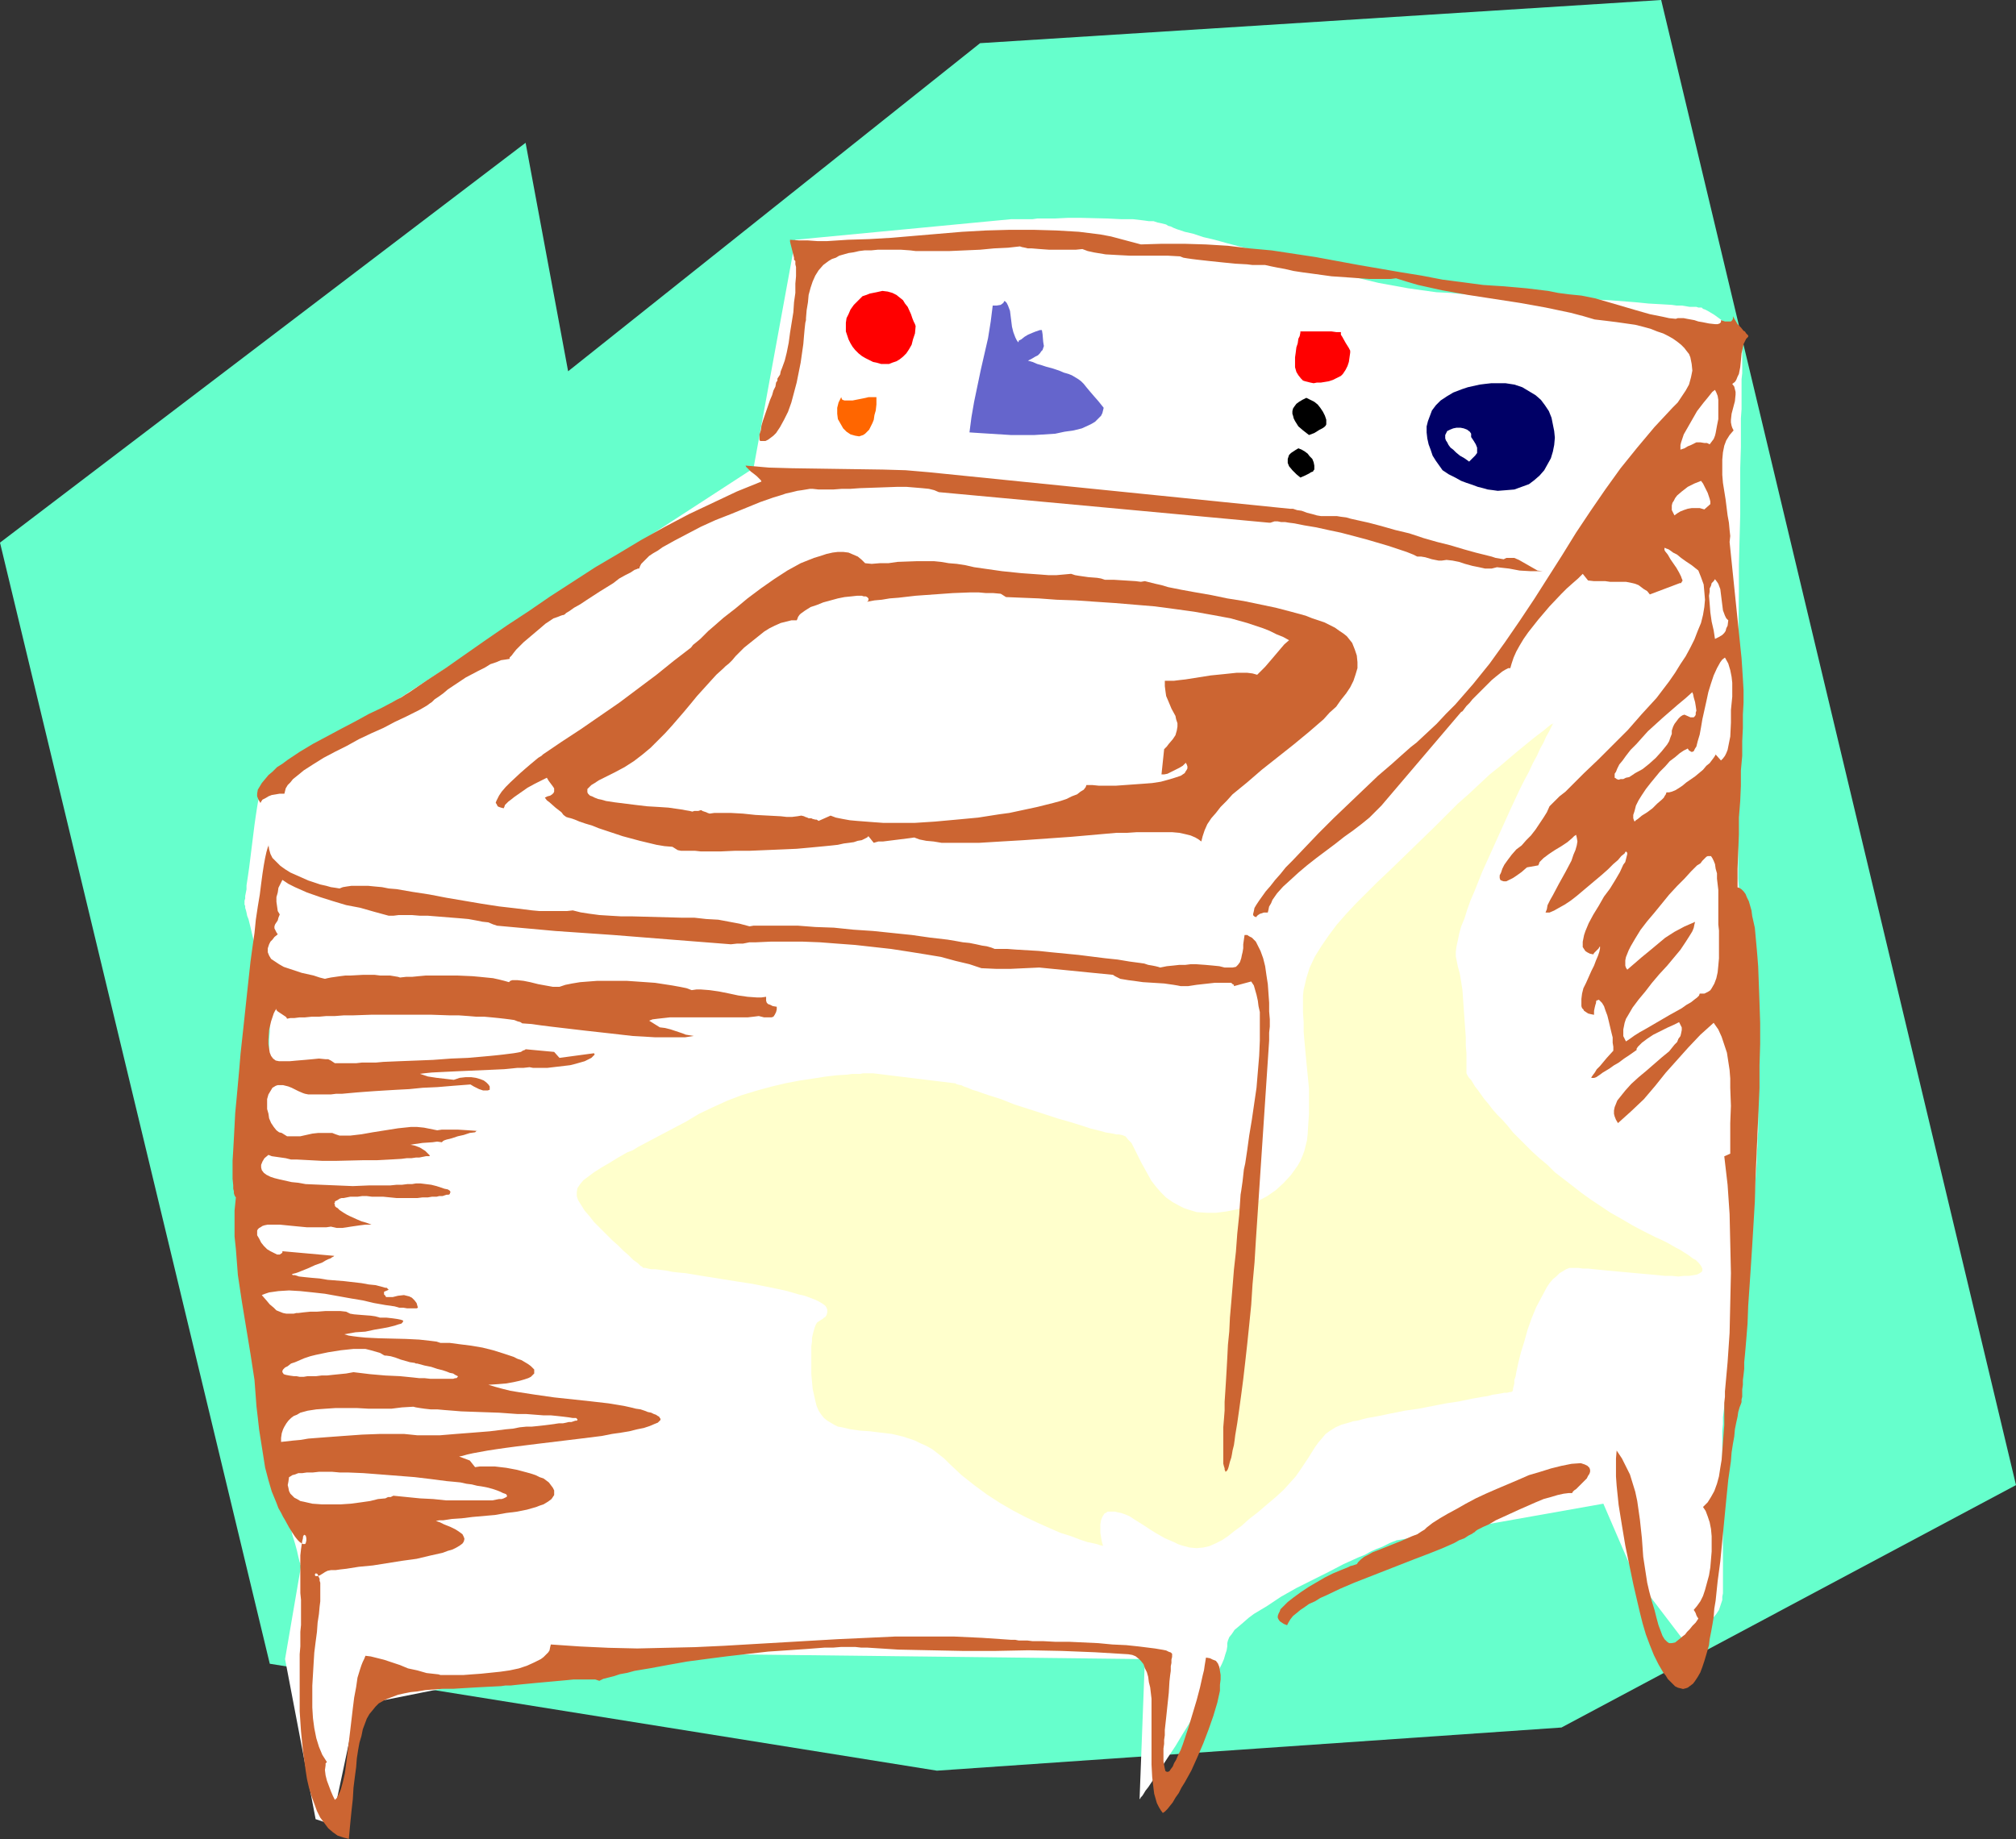 <?xml version="1.0" encoding="UTF-8" standalone="no"?>
<svg
   version="1.0"
   width="129.724mm"
   height="118.366mm"
   id="svg26"
   sodipodi:docname="Washer 06.wmf"
   xmlns:inkscape="http://www.inkscape.org/namespaces/inkscape"
   xmlns:sodipodi="http://sodipodi.sourceforge.net/DTD/sodipodi-0.dtd"
   xmlns="http://www.w3.org/2000/svg"
   xmlns:svg="http://www.w3.org/2000/svg">
  <rect width="100%" height="100%" fill="#333333" stroke="none"/>
  <sodipodi:namedview
     id="namedview26"
     pagecolor="#ffffff"
     bordercolor="#000000"
     borderopacity="0.25"
     inkscape:showpageshadow="2"
     inkscape:pageopacity="0.0"
     inkscape:pagecheckerboard="0"
     inkscape:deskcolor="#d1d1d1"
     inkscape:document-units="mm" />
  <defs
     id="defs1">
    <pattern
       id="WMFhbasepattern"
       patternUnits="userSpaceOnUse"
       width="6"
       height="6"
       x="0"
       y="0" />
  </defs>
  <path
     style="fill:#66ffcc;fill-opacity:1;fill-rule:evenodd;stroke:none"
     d="M 65.61,404.714 0,131.996 127.825,34.736 138.168,90.313 238.36,10.502 404,0 490.294,361.254 379.76,420.224 227.856,430.725 Z"
     id="path1" />
  <path
     style="fill:#ffffff;fill-opacity:1;fill-rule:evenodd;stroke:none"
     d="m 76.76,442.519 -7.434,-38.937 3.878,-22.619 v -0.162 l -0.162,-0.162 v -0.323 l -0.162,-0.323 -0.162,-0.646 -0.162,-0.646 -0.323,-1.454 -0.485,-1.777 -0.646,-2.1 -0.485,-2.1 -0.485,-2.423 -1.293,-4.685 -0.485,-2.262 -0.485,-2.262 -0.323,-2.1 -0.323,-1.616 -0.162,-0.808 v -0.808 -0.646 -0.485 l -0.162,-0.485 v -0.646 l -0.162,-0.808 -0.162,-0.969 -0.162,-1.131 -0.323,-1.131 -0.162,-1.292 -0.323,-1.292 -0.646,-2.747 -0.808,-3.07 -1.454,-6.624 -0.808,-3.231 -0.646,-3.231 -0.646,-3.07 -0.485,-2.908 -0.323,-1.292 -0.162,-1.131 -0.162,-1.292 v -0.969 l -0.162,-0.969 v -1.454 l 0.162,-0.485 0.162,-0.646 v -0.646 l 0.323,-1.454 0.162,-1.777 v -2.1 l 0.323,-2.262 v -2.585 l 0.485,-5.17 0.323,-5.493 0.162,-2.747 0.323,-2.423 0.323,-2.423 0.323,-2.262 0.323,-1.777 0.485,-1.616 0.323,-0.808 0.162,-0.808 0.323,-1.939 0.323,-2.262 0.323,-2.423 0.162,-2.747 0.162,-2.747 0.323,-5.493 0.162,-2.747 v -2.423 l 0.162,-2.262 v -2.1 -2.262 l 0.162,-0.646 v -1.131 0 l -0.162,-0.323 -0.162,-0.162 v -0.485 l -0.162,-0.646 -0.162,-0.646 -0.485,-1.616 -0.485,-1.939 -0.485,-2.1 -2.262,-9.209 -0.485,-2.1 -0.485,-1.939 -0.323,-0.808 -0.162,-0.808 -0.162,-0.646 -0.162,-0.485 v -0.485 l -0.162,-0.323 v -0.323 0 -0.323 -0.323 l 0.162,-0.485 v -0.646 l 0.162,-0.808 0.162,-0.808 v -0.969 l 0.323,-2.1 0.323,-2.262 0.646,-5.17 0.646,-5.17 0.323,-2.262 0.323,-2.1 0.162,-0.969 0.162,-0.808 0.162,-0.808 v -0.646 -0.485 l 0.162,-0.323 v -0.323 0 L 183.254,113.901 193.435,58.324 245.955,53.316 h 0.808 0.646 0.646 0.97 2.101 l 1.131,-0.162 h 1.454 2.747 l 3.232,-0.162 h 3.232 l 6.464,0.162 3.232,0.162 h 2.909 l 2.747,0.323 1.131,0.162 h 1.131 l 0.97,0.323 0.808,0.162 0.646,0.162 0.646,0.162 0.485,0.323 0.646,0.162 0.646,0.323 0.808,0.323 1.939,0.646 2.101,0.485 2.424,0.808 2.747,0.646 2.909,0.808 3.07,0.808 3.232,0.808 3.232,0.969 6.949,1.777 6.949,1.777 6.787,1.939 3.394,0.808 3.394,0.808 3.555,0.646 3.555,0.646 3.394,0.485 3.555,0.485 3.394,0.162 3.394,0.323 3.232,0.162 3.07,0.323 h 2.909 l 2.747,0.162 h 2.424 2.101 3.555 1.616 l 0.97,0.162 h 1.131 l 2.586,0.162 2.747,0.162 2.909,0.162 3.232,0.162 6.302,0.485 3.232,0.323 2.909,0.162 2.747,0.162 1.131,0.162 h 1.293 l 0.97,0.162 0.97,0.162 h 0.808 0.808 l 0.485,0.162 h 0.323 0.323 0.162 l 0.323,0.323 0.485,0.162 0.646,0.323 0.808,0.485 0.808,0.485 1.778,1.292 1.939,1.616 0.808,0.808 0.646,0.808 0.646,0.969 0.485,0.808 0.323,0.969 0.162,0.969 v 2.423 0.969 2.585 l -0.162,1.454 v 3.393 1.939 1.939 l -0.162,2.262 v 2.1 4.847 l -0.162,5.17 v 5.493 5.816 l -0.162,5.978 -0.162,6.301 v 6.301 l -0.323,25.85 v 6.301 6.139 11.956 5.493 5.17 l 0.162,2.423 v 2.262 2.262 2.1 l 0.162,2.1 v 1.777 1.777 l 0.162,1.616 v 1.616 l 0.162,1.292 v 1.131 0.969 l 0.162,0.969 v 0.646 l 0.162,0.485 0.162,0.323 0.162,0.646 0.323,0.485 0.162,0.808 0.323,0.808 0.162,0.969 0.162,1.131 0.485,2.262 0.162,2.585 0.323,2.908 0.323,3.07 0.323,3.231 0.323,6.786 0.323,6.947 0.162,3.393 v 3.231 l 0.162,3.231 v 2.908 1.454 l -0.162,1.616 v 1.777 l -0.162,1.939 v 2.1 l -0.162,2.1 -0.323,4.524 -0.485,4.847 -0.485,5.008 -1.131,10.178 -0.646,5.008 -0.646,4.847 -0.485,4.524 -0.323,2.1 -0.323,2.1 -0.323,1.939 -0.323,1.777 -0.323,1.777 -0.323,1.454 -0.162,1.454 -0.323,1.131 -0.323,0.969 -0.162,0.808 -0.323,0.808 -0.162,0.969 -0.162,1.131 -0.162,1.292 -0.162,1.292 v 1.616 l -0.162,1.616 v 1.616 3.716 3.877 8.24 4.039 l 0.162,4.039 v 3.877 3.393 3.07 1.292 1.292 1.131 l -0.162,0.808 v 0.808 l -0.162,0.485 -0.323,0.969 -0.323,0.969 -0.646,0.969 -0.646,0.808 -1.293,1.777 -1.616,1.454 -1.454,1.292 -0.646,0.485 -0.485,0.485 -0.485,0.323 -0.485,0.323 -0.162,0.162 h -0.162 l -12.443,-16.318 -7.595,-17.61 -50.096,8.886 h -0.162 l -0.323,0.162 -0.485,0.162 -0.808,0.323 -0.97,0.485 -0.97,0.485 -1.293,0.485 -1.454,0.646 -1.454,0.808 -1.616,0.646 -1.778,0.808 -1.778,0.808 -3.717,1.939 -3.878,1.939 -3.878,1.939 -3.717,2.1 -3.394,2.262 -1.616,0.969 -1.616,0.969 -1.293,0.969 -1.293,1.131 -1.131,0.969 -0.97,0.808 -0.646,0.969 -0.646,0.808 -0.323,0.808 -0.162,0.646 v 0.808 l -0.162,0.969 -0.323,0.969 -0.323,1.131 -0.485,1.131 -0.646,1.292 -0.646,1.454 -0.646,1.454 -1.616,2.908 -1.778,3.231 -4.04,6.463 -1.939,3.231 -1.939,2.908 -1.778,2.747 -0.808,1.292 -0.808,1.131 -0.646,0.969 -0.646,0.969 -0.646,0.808 -0.485,0.808 -0.323,0.485 -0.323,0.323 -0.162,0.323 -0.162,0.162 1.293,-34.09 -111.504,-1.292 -55.106,7.593 -25.048,5.008 -6.141,28.92 z"
     id="path2" />
  <path
     style="fill:#cc6532;fill-opacity:1;fill-rule:evenodd;stroke:none"
     d="m 210.403,137.005 -0.808,-0.808 -0.97,-0.808 -1.131,-0.485 -1.131,-0.485 -1.293,-0.162 h -1.293 l -1.293,0.162 -1.454,0.323 -1.454,0.485 -1.616,0.485 -1.616,0.646 -1.616,0.646 -3.232,1.777 -3.232,2.1 -3.232,2.262 -3.232,2.423 -2.909,2.423 -2.909,2.262 -1.293,1.131 -1.293,1.131 -1.131,0.969 -0.97,0.969 -0.97,0.969 -0.97,0.808 -0.808,0.646 -0.485,0.646 -4.202,3.231 -4.202,3.393 -9.05,6.786 -9.373,6.463 -4.686,3.07 -4.525,3.07 -0.162,0.162 -0.162,0.162 -0.808,0.485 -0.97,0.808 -0.97,0.808 -1.131,0.969 -1.293,1.131 -2.424,2.262 -1.131,1.131 -0.97,1.131 -0.646,0.969 -0.485,0.969 -0.162,0.323 -0.162,0.485 0.162,0.162 0.162,0.323 0.162,0.323 0.323,0.162 0.485,0.162 0.646,0.162 0.162,-0.323 0.162,-0.485 0.323,-0.323 0.485,-0.485 0.646,-0.485 0.808,-0.646 1.616,-1.131 1.616,-1.131 1.778,-0.969 1.616,-0.808 0.646,-0.323 0.646,-0.323 0.485,0.808 0.485,0.646 0.485,0.646 0.323,0.485 v 0.646 0.162 l -0.162,0.323 -0.323,0.323 -0.485,0.323 -0.646,0.162 -0.646,0.323 0.485,0.646 0.646,0.485 1.454,1.292 1.454,1.131 0.485,0.646 0.646,0.485 0.485,0.162 0.646,0.162 0.97,0.323 1.131,0.485 1.454,0.485 1.616,0.485 1.616,0.646 1.939,0.646 3.878,1.292 4.202,1.131 4.04,0.969 1.939,0.323 1.939,0.162 1.293,0.808 0.808,0.162 h 1.131 0.97 1.293 l 1.454,0.162 h 4.686 l 3.555,-0.162 h 3.555 l 7.757,-0.323 3.717,-0.162 3.555,-0.323 3.394,-0.323 1.616,-0.162 1.454,-0.162 1.454,-0.323 1.293,-0.162 1.131,-0.162 0.97,-0.323 0.97,-0.162 0.646,-0.323 0.646,-0.323 0.323,-0.323 1.293,1.616 1.131,-0.323 h 1.131 l 2.586,-0.323 2.586,-0.323 1.293,-0.162 1.131,-0.162 1.293,0.485 1.616,0.323 1.778,0.162 1.939,0.323 h 2.101 2.262 2.424 2.424 l 5.333,-0.323 5.494,-0.323 11.474,-0.808 5.494,-0.485 5.494,-0.485 h 2.586 l 2.424,-0.162 h 2.424 2.101 2.101 1.939 l 1.778,0.162 1.454,0.323 1.293,0.323 1.131,0.485 0.808,0.485 0.646,0.485 0.323,-1.292 0.485,-1.454 0.646,-1.454 0.97,-1.454 1.131,-1.292 1.131,-1.454 1.454,-1.454 1.454,-1.616 1.778,-1.454 1.778,-1.454 3.555,-3.07 7.757,-6.139 3.717,-3.07 3.555,-3.07 1.454,-1.616 1.616,-1.454 1.131,-1.616 1.293,-1.616 0.97,-1.454 0.808,-1.616 0.485,-1.454 0.485,-1.616 v -1.454 l -0.162,-1.616 -0.485,-1.454 -0.646,-1.616 -0.646,-0.808 -0.646,-0.808 -0.808,-0.646 -0.97,-0.646 -1.131,-0.808 -1.293,-0.646 -1.293,-0.646 -1.454,-0.485 -1.454,-0.485 -1.616,-0.646 -3.555,-0.969 -3.717,-0.969 -3.878,-0.808 -3.878,-0.808 -4.04,-0.646 -3.878,-0.808 -3.717,-0.646 -3.555,-0.646 -3.232,-0.646 -1.616,-0.485 -1.454,-0.323 -1.293,-0.323 -1.293,-0.323 -0.97,0.162 -1.293,-0.162 -5.171,-0.323 h -1.131 -1.131 l -0.97,-0.323 -0.97,-0.162 -2.101,-0.162 -2.262,-0.323 -0.97,-0.162 -0.97,-0.323 -1.778,0.162 -1.778,0.162 h -1.939 l -2.101,-0.162 -4.525,-0.323 -4.686,-0.485 -4.525,-0.646 -2.262,-0.323 -2.101,-0.485 -2.101,-0.323 -1.939,-0.162 -1.939,-0.323 -1.616,-0.162 h -2.101 -2.262 l -4.525,0.162 -2.262,0.323 h -2.101 l -1.939,0.162 z"
     id="path3" />
  <path
     style="fill:#ffffcc;fill-opacity:1;fill-rule:evenodd;stroke:none"
     d="m 212.342,261.085 h -1.131 -0.646 -0.646 l -0.808,0.162 h -0.97 -0.97 l -1.131,0.162 -2.586,0.162 -2.747,0.323 -3.07,0.485 -3.232,0.485 -3.394,0.646 -3.394,0.808 -3.555,0.969 -3.717,1.131 -3.394,1.292 -3.555,1.616 -3.394,1.616 -3.232,1.939 -3.07,1.616 -3.07,1.616 -2.747,1.454 -2.747,1.454 -1.293,0.808 -1.293,0.485 -2.262,1.292 -2.101,1.292 -1.939,1.131 -1.778,1.131 -1.293,0.969 -1.293,0.969 -0.808,0.969 -0.646,0.969 -0.162,0.969 v 0.969 l 0.162,0.485 0.162,0.485 0.808,1.292 0.808,1.292 1.131,1.292 1.131,1.454 1.454,1.454 2.909,2.908 1.454,1.292 1.293,1.292 1.293,1.131 1.131,1.131 1.131,0.808 0.646,0.646 0.323,0.162 0.162,0.162 0.162,0.162 v 0 h 0.162 0.323 l 0.646,0.162 0.808,0.162 h 0.97 l 1.293,0.162 1.293,0.162 1.616,0.323 1.454,0.162 1.778,0.162 3.878,0.646 4.04,0.646 4.04,0.646 4.202,0.646 4.04,0.808 3.878,0.808 1.778,0.485 1.616,0.485 1.454,0.323 1.293,0.485 1.293,0.485 0.97,0.485 0.808,0.485 0.646,0.485 0.323,0.485 0.162,0.485 v 0.646 l -0.162,0.646 -0.323,0.485 -0.323,0.162 -0.323,0.323 -0.323,0.162 -0.485,0.323 -0.485,0.323 -0.323,0.485 -0.323,0.808 -0.323,1.131 -0.162,0.646 -0.162,0.808 v 0.808 l -0.162,1.131 v 0.969 4.039 1.777 l 0.162,1.777 0.162,1.777 0.323,1.454 0.323,1.454 0.323,1.292 0.485,1.131 0.646,0.969 0.646,0.808 0.808,0.646 0.808,0.485 0.808,0.485 0.97,0.485 0.97,0.162 2.101,0.485 2.262,0.323 2.424,0.162 2.586,0.323 2.747,0.323 2.747,0.646 1.454,0.485 1.454,0.485 1.293,0.646 1.454,0.646 1.454,0.808 1.454,1.131 1.454,1.131 1.293,1.292 2.909,2.747 3.07,2.423 3.07,2.262 3.232,2.1 3.07,1.777 3.07,1.616 3.07,1.454 2.909,1.292 2.586,1.131 2.586,0.808 2.101,0.808 0.97,0.323 0.97,0.323 0.808,0.162 0.808,0.162 0.646,0.162 0.485,0.162 0.485,0.162 h 0.323 l 0.162,0.162 v 0 -0.162 l -0.162,-0.485 -0.162,-0.646 -0.162,-0.969 -0.162,-0.969 v -0.969 -1.131 l 0.162,-0.969 0.323,-0.808 0.485,-0.808 0.323,-0.162 0.485,-0.323 h 0.485 1.293 l 0.646,0.162 0.808,0.162 0.97,0.323 1.131,0.485 0.97,0.646 1.293,0.808 1.293,0.808 1.454,0.969 1.293,0.808 1.131,0.646 1.131,0.646 1.131,0.485 1.131,0.485 0.97,0.485 0.97,0.323 1.778,0.485 1.778,0.162 1.616,-0.162 1.454,-0.323 1.454,-0.646 1.616,-0.808 1.454,-0.969 1.616,-1.292 1.778,-1.292 1.778,-1.616 2.101,-1.616 2.262,-1.939 2.101,-1.777 1.939,-1.777 1.454,-1.616 1.454,-1.616 1.131,-1.616 0.97,-1.454 0.97,-1.454 0.808,-1.292 0.808,-1.292 0.808,-1.131 0.97,-1.131 0.808,-0.969 1.131,-0.808 1.293,-0.808 1.454,-0.646 1.778,-0.485 0.97,-0.323 1.131,-0.162 1.131,-0.323 1.293,-0.323 2.747,-0.485 3.07,-0.646 3.232,-0.646 3.394,-0.485 6.626,-1.292 3.232,-0.485 3.07,-0.646 2.747,-0.485 1.131,-0.162 1.131,-0.323 1.131,-0.162 0.97,-0.162 0.808,-0.162 h 0.646 l 0.646,-0.162 h 0.323 l 0.323,-0.162 v 0 0 l 0.162,-0.323 v -0.323 l 0.162,-0.646 0.162,-0.646 v -0.808 l 0.323,-0.969 0.162,-0.969 0.485,-2.262 0.646,-2.585 0.808,-2.585 0.808,-2.908 0.97,-2.747 1.131,-2.747 1.293,-2.423 1.293,-2.423 0.646,-0.969 0.808,-0.969 0.808,-0.646 0.808,-0.808 0.808,-0.485 0.808,-0.485 0.808,-0.323 h 0.97 1.131 l 1.131,0.162 h 1.293 l 1.454,0.162 1.616,0.162 1.616,0.162 3.555,0.323 7.11,0.646 3.394,0.323 h 1.616 l 1.616,0.162 1.293,-0.162 h 1.293 l 0.97,-0.162 0.97,-0.162 0.646,-0.323 0.485,-0.323 0.162,-0.323 v -0.485 l -0.323,-0.646 -0.485,-0.646 -0.808,-0.808 -0.646,-0.323 -0.646,-0.485 -0.646,-0.485 -0.808,-0.485 -0.97,-0.646 -0.97,-0.485 -1.131,-0.646 -1.131,-0.646 -1.293,-0.646 -1.454,-0.646 -2.909,-1.454 -2.747,-1.454 -2.747,-1.616 -2.586,-1.454 -2.424,-1.616 -2.424,-1.616 -2.262,-1.616 -2.262,-1.777 -2.101,-1.616 -2.101,-1.616 -1.778,-1.777 -1.939,-1.616 -1.778,-1.616 -1.616,-1.616 -1.616,-1.616 -1.454,-1.454 -1.293,-1.616 -1.293,-1.454 -1.293,-1.292 -1.131,-1.292 -0.97,-1.292 -0.97,-1.131 -0.808,-1.131 -0.808,-1.131 -0.646,-0.808 -0.485,-0.808 -0.485,-0.808 -0.485,-0.485 -0.323,-0.485 -0.162,-0.323 -0.162,-0.323 v 0 -1.939 -1.292 -1.616 l -0.162,-1.939 v -1.939 l -0.162,-2.262 -0.323,-4.524 -0.323,-4.685 -0.323,-2.1 -0.323,-1.939 -0.485,-1.777 -0.323,-1.616 -0.162,-0.808 v -1.131 l 0.162,-1.292 0.323,-1.454 0.323,-1.616 0.485,-1.777 0.808,-1.939 0.646,-2.1 0.808,-2.262 0.97,-2.262 1.939,-4.847 2.262,-5.008 2.262,-5.008 2.262,-5.008 2.262,-4.847 1.131,-2.262 1.131,-2.1 0.97,-2.1 0.97,-1.777 0.808,-1.777 0.808,-1.454 0.646,-1.454 0.646,-1.131 0.485,-0.969 0.323,-0.646 0.162,-0.323 0.162,-0.162 h -0.162 v 0.162 h -0.162 l -0.323,0.162 -0.808,0.646 -0.97,0.808 -1.293,0.969 -1.454,1.131 -1.778,1.454 -1.778,1.454 -2.101,1.777 -2.262,1.939 -2.424,1.939 -2.424,2.262 -2.586,2.423 -2.747,2.423 -2.747,2.747 -2.747,2.747 -5.656,5.493 -5.494,5.332 -2.909,2.747 -2.586,2.585 -2.586,2.585 -2.424,2.585 -2.262,2.585 -1.939,2.585 -1.778,2.585 -1.616,2.585 -1.293,2.747 -0.808,2.585 -0.323,1.454 -0.323,1.292 -0.162,1.454 v 1.292 2.747 l 0.162,2.423 v 2.262 l 0.162,1.939 0.162,1.777 0.162,1.777 0.323,3.393 0.323,3.231 0.162,1.777 v 1.939 1.939 2.262 l -0.162,2.423 -0.162,2.585 -0.162,1.454 -0.323,1.292 -0.323,1.292 -0.485,1.292 -0.485,1.131 -0.646,1.131 -0.808,1.131 -0.808,1.131 -1.778,1.939 -1.939,1.777 -2.101,1.454 -2.424,1.292 -2.424,1.131 -2.586,0.808 -2.424,0.485 -2.586,0.323 h -2.262 l -2.424,-0.162 -2.101,-0.646 -0.97,-0.323 -0.97,-0.485 -1.778,-0.969 -1.616,-1.131 -1.293,-1.292 -1.131,-1.292 -1.131,-1.454 -0.808,-1.454 -1.616,-2.908 -0.646,-1.292 -0.646,-1.292 -0.646,-1.292 -0.485,-0.969 -0.808,-0.808 -0.646,-0.808 -0.808,-0.323 -0.808,-0.162 h -0.646 l -0.646,-0.162 -0.97,-0.162 -0.97,-0.162 -1.131,-0.323 -1.293,-0.323 -1.293,-0.323 -1.454,-0.485 -3.07,-0.969 -3.394,-0.969 -6.949,-2.262 -3.555,-1.131 -3.232,-1.292 -3.07,-0.969 -1.454,-0.485 -1.293,-0.485 -1.131,-0.323 -1.131,-0.485 -0.97,-0.323 -0.646,-0.323 -0.808,-0.162 -0.485,-0.162 -0.162,-0.162 h -0.162 z"
     id="path4" />
  <path
     style="fill:#ff0000;fill-opacity:1;fill-rule:evenodd;stroke:none"
     d="m 209.757,72.057 -1.131,1.131 -0.97,0.969 -0.808,1.131 -0.485,1.131 -0.485,0.969 -0.162,1.131 v 1.131 0.969 l 0.323,0.969 0.323,0.969 0.485,0.969 0.485,0.808 0.646,0.808 0.808,0.808 0.808,0.646 0.808,0.485 0.97,0.485 0.97,0.485 0.808,0.162 1.131,0.323 h 0.97 0.97 l 0.808,-0.323 0.97,-0.323 0.808,-0.485 0.808,-0.646 0.808,-0.808 0.646,-0.969 0.646,-1.131 0.323,-1.292 0.485,-1.454 0.162,-1.777 -0.162,-0.485 -0.323,-0.646 -0.323,-0.808 -0.323,-0.969 -0.808,-1.777 -0.646,-0.808 -0.485,-0.808 -0.808,-0.646 -0.808,-0.646 -0.97,-0.485 -1.131,-0.323 -1.293,-0.162 -1.454,0.323 -1.616,0.323 -0.808,0.323 z"
     id="path5" />
  <path
     style="fill:#6565cc;fill-opacity:1;fill-rule:evenodd;stroke:none"
     d="m 268.417,99.199 -1.293,-1.616 -1.131,-1.292 -0.97,-1.131 -0.808,-0.969 -0.646,-0.808 -0.646,-0.646 -0.646,-0.485 -0.808,-0.485 -0.808,-0.485 -0.808,-0.323 -1.131,-0.323 -1.131,-0.485 -1.454,-0.485 -1.778,-0.485 -0.97,-0.323 -1.131,-0.323 -1.131,-0.485 -1.131,-0.323 0.97,-0.485 0.808,-0.485 0.646,-0.323 0.485,-0.485 0.323,-0.485 0.323,-0.323 0.323,-0.969 -0.162,-0.969 -0.162,-1.939 -0.162,-0.969 h -0.485 l -0.97,0.323 -0.808,0.323 -1.131,0.485 -0.808,0.485 -0.808,0.646 -0.646,0.323 v 0.323 h -0.162 l -0.323,-0.485 -0.323,-0.646 -0.485,-1.292 -0.323,-1.292 -0.162,-1.292 -0.162,-1.292 -0.162,-1.292 -0.485,-1.292 -0.323,-0.646 -0.485,-0.485 -0.162,0.162 -0.162,0.323 -0.646,0.485 -0.97,0.162 h -0.97 l -0.485,3.877 -0.646,4.039 -1.778,7.755 -0.808,3.877 -0.808,3.877 -0.646,3.716 -0.485,3.716 2.424,0.162 2.586,0.162 5.171,0.323 h 5.494 l 2.586,-0.162 2.586,-0.162 2.262,-0.485 2.262,-0.323 1.939,-0.485 1.778,-0.808 0.646,-0.323 0.808,-0.485 0.485,-0.485 0.485,-0.485 0.485,-0.485 0.323,-0.646 0.162,-0.646 z"
     id="path6" />
  <path
     style="fill:#ff6600;fill-opacity:1;fill-rule:evenodd;stroke:none"
     d="m 204.585,96.614 0.162,0.485 0.162,0.162 0.485,0.162 h 0.485 0.808 0.646 l 1.616,-0.323 1.616,-0.323 0.646,-0.162 h 0.808 0.808 0.323 v 0.323 1.454 l -0.162,1.454 -0.323,1.131 -0.162,1.131 -0.323,0.808 -0.485,0.969 -0.323,0.646 -0.485,0.485 -0.485,0.485 -0.485,0.323 -0.485,0.162 -0.485,0.162 -0.97,-0.162 -1.131,-0.323 -0.97,-0.646 -0.808,-0.808 -0.646,-1.131 -0.646,-1.131 -0.162,-1.292 v -1.454 l 0.323,-1.292 0.323,-0.646 z"
     id="path7" />
  <path
     style="fill:#ff0000;fill-opacity:1;fill-rule:evenodd;stroke:none"
     d="m 328.371,85.79 v -0.485 l -0.323,-0.646 -0.808,-1.292 -0.808,-1.454 -0.323,-0.485 v -0.646 h -1.131 l -1.131,-0.162 h -6.464 -1.131 v 0.162 0.162 l -0.162,0.808 -0.323,0.646 -0.162,1.131 -0.323,0.969 -0.162,1.292 -0.162,1.131 v 1.292 1.131 l 0.323,1.131 0.485,0.808 0.646,0.808 0.485,0.485 0.485,0.162 0.646,0.162 0.646,0.162 0.808,0.162 0.808,-0.162 h 0.97 l 0.97,-0.162 0.97,-0.162 0.97,-0.323 0.646,-0.323 0.646,-0.323 0.646,-0.323 0.485,-0.485 0.646,-0.969 0.485,-0.969 0.323,-0.969 z"
     id="path8" />
  <path
     style="fill:#000000;fill-opacity:1;fill-rule:evenodd;stroke:none"
     d="m 317.705,96.776 -0.97,0.485 -0.808,0.485 -0.646,0.485 -0.485,0.646 -0.323,0.485 -0.162,0.646 v 0.646 l 0.162,0.485 0.162,0.646 0.323,0.646 0.808,1.292 1.131,0.969 1.454,1.131 1.293,-0.485 1.293,-0.808 0.646,-0.323 0.485,-0.323 0.323,-0.323 0.162,-0.323 v -1.131 l -0.323,-0.969 -0.485,-0.969 -0.646,-0.969 -0.646,-0.808 -0.808,-0.646 -0.97,-0.485 z"
     id="path9" />
  <path
     style="fill:#000000;fill-opacity:1;fill-rule:evenodd;stroke:none"
     d="m 315.766,109.055 -0.808,0.485 -0.485,0.323 -0.485,0.323 -0.485,0.485 -0.162,0.485 -0.162,0.485 v 0.485 0.485 l 0.323,0.808 0.808,0.969 0.97,0.969 0.97,0.808 1.131,-0.485 0.97,-0.485 0.485,-0.323 0.485,-0.162 0.162,-0.323 0.162,-0.162 v -0.969 l -0.162,-0.808 -0.323,-0.808 -0.646,-0.646 -0.485,-0.646 -0.646,-0.485 -0.808,-0.485 z"
     id="path10" />
  <path
     style="fill:#000066;fill-opacity:1;fill-rule:evenodd;stroke:none"
     d="m 350.833,114.386 1.454,0.969 1.616,0.808 1.454,0.808 1.293,0.485 1.454,0.485 1.293,0.485 1.293,0.323 1.131,0.323 1.293,0.162 1.131,0.162 2.101,-0.162 1.939,-0.162 1.778,-0.646 1.778,-0.646 1.293,-0.969 1.293,-1.131 1.131,-1.292 0.808,-1.454 0.808,-1.454 0.485,-1.616 0.323,-1.616 0.162,-1.777 -0.162,-1.616 -0.323,-1.616 -0.323,-1.616 -0.646,-1.616 -0.97,-1.454 -0.97,-1.292 -1.293,-1.131 -1.616,-0.969 -1.616,-0.969 -1.939,-0.646 -2.101,-0.323 h -1.131 -1.293 -1.131 l -1.454,0.162 -1.293,0.162 -1.454,0.323 -1.454,0.323 -1.454,0.485 -2.101,0.808 -1.616,0.969 -1.454,0.969 -1.131,1.131 -0.97,1.292 -0.485,1.292 -0.485,1.292 -0.323,1.292 v 1.454 l 0.162,1.454 0.323,1.454 0.485,1.292 0.485,1.454 0.808,1.292 0.808,1.131 z"
     id="path11" />
  <path
     style="fill:#ffffff;fill-opacity:1;fill-rule:evenodd;stroke:none"
     d="m 357.782,106.308 0.646,0.969 0.485,0.808 0.323,0.808 v 0.646 0.646 l -0.485,0.646 -0.646,0.646 -0.808,0.808 -1.131,-0.808 -1.131,-0.646 -0.97,-0.808 -0.646,-0.646 -0.646,-0.485 -0.485,-0.646 -0.323,-0.646 -0.323,-0.485 -0.162,-0.485 v -0.323 -0.485 l 0.162,-0.323 0.323,-0.646 0.646,-0.323 0.808,-0.323 0.808,-0.162 h 0.97 l 0.808,0.162 0.808,0.323 0.646,0.485 0.323,0.485 v 0.485 z"
     id="path12" />
  <path
     style="fill:#cc6532;fill-opacity:1;fill-rule:evenodd;stroke:none"
     d="m 313.665,123.757 -87.749,-8.886 -5.656,-0.485 -5.494,-0.162 -11.15,-0.162 -10.989,-0.162 -5.656,-0.162 -5.656,-0.485 0.162,0.323 0.485,0.485 0.646,0.646 0.646,0.485 0.808,0.646 0.485,0.485 0.485,0.485 0.162,0.323 -5.979,2.423 -5.818,2.747 -5.818,2.747 -5.818,3.07 -5.818,3.231 -5.656,3.393 -5.494,3.231 -5.494,3.554 -5.494,3.554 -5.171,3.554 -5.171,3.393 -5.171,3.554 -4.848,3.393 -4.848,3.393 -4.686,3.07 -4.525,3.07 -0.808,0.485 -0.97,0.646 -0.97,0.485 -1.131,0.646 -2.747,1.454 -3.07,1.454 -3.232,1.777 -3.394,1.777 -6.949,3.716 -3.232,1.939 -2.909,1.939 -1.293,0.969 -1.293,0.808 -1.131,1.131 -0.97,0.808 -0.808,0.969 -0.808,0.969 -0.485,0.808 -0.485,0.808 -0.162,0.969 v 0.646 l 0.323,0.808 0.485,0.808 0.162,-0.323 0.323,-0.485 0.646,-0.323 0.808,-0.485 0.808,-0.323 0.97,-0.162 0.97,-0.162 h 1.131 l 0.162,-0.646 0.162,-0.646 0.485,-0.808 0.646,-0.646 0.646,-0.808 0.808,-0.646 0.808,-0.646 0.97,-0.808 2.262,-1.454 2.586,-1.616 2.747,-1.454 2.909,-1.454 2.909,-1.616 3.07,-1.454 2.909,-1.292 2.747,-1.454 2.747,-1.292 2.262,-1.131 0.97,-0.485 1.131,-0.646 0.808,-0.485 0.646,-0.485 0.485,-0.323 0.646,-0.646 0.97,-0.646 1.131,-0.808 1.131,-0.969 1.454,-0.969 2.909,-1.939 3.07,-1.616 1.616,-0.808 1.293,-0.808 1.454,-0.485 1.131,-0.485 1.131,-0.162 0.97,-0.162 v -0.323 l 0.485,-0.485 0.485,-0.646 0.646,-0.808 0.808,-0.808 0.97,-0.969 2.101,-1.777 2.101,-1.777 1.131,-0.969 0.97,-0.646 0.97,-0.646 0.97,-0.323 0.808,-0.323 0.485,-0.162 h 0.162 v 0 l 0.323,-0.162 0.323,-0.323 0.808,-0.485 1.131,-0.808 1.454,-0.808 1.454,-0.969 3.232,-2.1 3.394,-2.1 1.454,-1.131 1.454,-0.808 1.293,-0.646 0.97,-0.646 0.485,-0.162 0.323,-0.162 h 0.162 0.162 l 0.162,-0.485 0.323,-0.646 0.485,-0.485 0.646,-0.646 0.808,-0.808 0.97,-0.646 1.131,-0.646 1.131,-0.808 1.454,-0.808 1.454,-0.808 3.07,-1.616 3.394,-1.777 3.555,-1.616 3.717,-1.454 3.555,-1.454 3.555,-1.454 3.232,-1.131 1.616,-0.485 1.454,-0.485 1.454,-0.323 1.293,-0.323 1.131,-0.162 0.97,-0.162 0.97,-0.162 h 0.646 l 1.454,0.162 h 3.555 l 2.101,-0.162 h 2.101 l 2.262,-0.162 4.686,-0.162 4.525,-0.162 h 2.101 l 1.939,0.162 1.939,0.162 1.616,0.162 1.293,0.323 1.131,0.485 40.238,3.716 40.077,3.716 h 0.323 l 0.485,-0.162 0.485,-0.162 h 0.808 l 0.808,0.162 h 0.97 l 0.97,0.162 1.293,0.162 2.424,0.485 2.909,0.485 2.909,0.646 3.07,0.646 6.141,1.616 2.747,0.808 2.747,0.808 2.424,0.808 0.97,0.323 0.97,0.323 0.808,0.323 0.808,0.323 0.646,0.323 0.323,0.162 h 0.97 l 0.97,0.162 1.616,0.485 0.808,0.162 0.808,0.162 h 0.808 l 1.131,-0.162 1.454,0.162 1.616,0.323 1.454,0.485 1.778,0.485 1.616,0.323 1.454,0.323 h 1.616 l 0.646,-0.162 0.646,-0.162 1.454,0.162 1.454,0.162 2.586,0.485 2.747,0.162 h 1.293 1.616 l -1.293,-0.162 -1.131,-0.646 -2.262,-1.292 -1.131,-0.646 -1.131,-0.485 h -1.293 -0.646 l -0.646,0.323 -0.97,-0.162 -0.97,-0.162 -0.97,-0.323 -2.586,-0.646 -1.293,-0.323 -2.909,-0.808 -3.232,-0.969 -3.232,-0.808 -3.394,-0.969 -3.394,-1.131 -3.394,-0.808 -3.394,-0.969 -3.07,-0.808 -2.909,-0.646 -1.454,-0.323 -1.131,-0.323 -1.293,-0.162 -0.97,-0.162 h -0.97 -1.616 -0.646 -0.323 -0.323 l -0.97,-0.162 -1.131,-0.323 -1.293,-0.323 -1.293,-0.485 -1.131,-0.162 -0.97,-0.323 h -0.485 z"
     id="path13" />
  <path
     style="fill:#cc6532;fill-opacity:1;fill-rule:evenodd;stroke:none"
     d="m 277.467,59.455 -2.424,-0.646 -2.424,-0.646 -2.424,-0.646 -2.586,-0.485 -2.586,-0.323 -2.586,-0.323 -5.494,-0.323 -5.656,-0.162 h -5.656 l -5.818,0.162 -5.818,0.323 -11.474,0.969 -5.656,0.485 -5.494,0.323 -5.171,0.162 -5.01,0.323 h -2.424 l -2.262,-0.162 h -2.101 l -2.262,-0.162 v 0.485 l 0.162,0.646 0.323,1.292 0.323,1.292 0.162,0.646 v 0.485 l 0.162,0.162 0.162,0.162 v 0.323 0.485 l 0.162,0.646 v 2.262 l -0.162,1.777 v 2.262 l -0.323,2.262 -0.162,2.423 -0.808,5.008 -0.323,2.423 -0.485,2.423 -0.485,1.939 -0.646,1.777 -0.323,0.808 -0.162,0.808 -0.323,0.485 -0.323,0.485 v 0.485 l -0.323,0.485 -0.162,0.969 -0.485,0.969 -0.323,1.131 -0.485,1.131 -1.778,5.17 -0.323,1.131 -0.162,1.131 -0.323,0.969 v 0.646 0.646 l 0.162,0.323 h 1.293 l 0.646,-0.323 0.646,-0.485 0.646,-0.485 0.646,-0.646 0.97,-1.454 0.97,-1.777 0.97,-1.939 0.808,-2.262 0.646,-2.423 0.646,-2.423 0.97,-4.847 0.323,-2.262 0.323,-2.262 0.162,-1.939 0.162,-1.777 0.162,-1.454 0.162,-0.646 v -0.485 l 0.162,-1.939 0.323,-1.939 0.162,-1.777 0.485,-1.777 0.485,-1.454 0.646,-1.454 0.808,-1.292 1.131,-1.292 1.293,-0.969 0.808,-0.485 0.97,-0.323 0.808,-0.485 1.131,-0.323 1.131,-0.323 1.131,-0.162 1.454,-0.323 1.293,-0.162 h 1.616 l 1.616,-0.162 h 1.778 1.939 1.939 l 2.262,0.162 1.293,0.162 h 1.454 1.616 1.616 3.555 l 3.717,-0.162 3.717,-0.162 3.394,-0.323 3.394,-0.162 1.454,-0.162 1.454,-0.162 0.485,0.162 0.808,0.162 0.646,0.162 h 0.97 l 1.939,0.162 2.262,0.162 h 4.363 2.101 l 1.616,-0.162 1.293,0.485 1.454,0.323 2.909,0.485 2.909,0.162 3.07,0.162 h 6.141 3.07 l 2.909,0.162 0.808,0.323 0.97,0.162 1.131,0.162 1.293,0.162 2.909,0.323 3.07,0.323 3.232,0.323 2.909,0.162 1.293,0.162 h 3.07 l 1.454,0.323 1.616,0.323 1.778,0.323 2.101,0.485 2.101,0.323 2.424,0.323 4.686,0.646 4.686,0.323 2.262,0.162 2.262,0.162 h 1.939 1.778 1.454 l 1.293,-0.162 2.586,0.808 2.747,0.808 2.909,0.646 2.909,0.646 6.302,1.131 6.302,0.969 6.302,0.969 6.302,1.131 3.07,0.646 3.07,0.646 3.07,0.808 2.747,0.808 2.747,0.323 2.586,0.323 2.262,0.323 2.262,0.323 1.939,0.485 1.778,0.485 1.616,0.646 1.454,0.485 1.293,0.646 1.131,0.646 1.131,0.808 0.808,0.646 0.808,0.808 0.485,0.646 0.646,0.808 0.323,0.808 0.162,0.808 0.162,0.808 0.162,1.616 -0.323,1.616 -0.485,1.777 -0.808,1.454 -0.97,1.454 -0.97,1.454 -1.131,1.131 -2.262,2.423 -2.262,2.423 -4.202,5.008 -4.04,5.008 -3.717,5.17 -3.555,5.17 -3.555,5.332 -3.394,5.493 -3.394,5.332 -3.394,5.332 -3.555,5.332 -3.555,5.17 -3.717,5.17 -4.04,5.008 -4.363,5.008 -2.262,2.262 -2.262,2.423 -2.424,2.262 -2.424,2.262 -1.454,1.131 -1.454,1.292 -1.454,1.292 -1.616,1.454 -3.394,2.908 -3.555,3.393 -7.272,6.947 -3.555,3.554 -3.394,3.554 -3.07,3.231 -1.616,1.616 -1.293,1.616 -1.293,1.454 -1.131,1.454 -1.131,1.292 -0.808,1.131 -0.808,1.131 -0.646,0.969 -0.485,0.808 -0.162,0.808 -0.162,0.646 v 0.323 l 0.323,0.323 0.485,0.162 v -0.162 l 0.323,-0.323 0.485,-0.323 0.97,-0.323 h 0.97 l 0.162,-0.646 0.162,-0.808 0.485,-0.808 0.323,-0.808 1.131,-1.616 1.454,-1.616 1.778,-1.616 1.939,-1.777 2.101,-1.777 2.262,-1.777 4.525,-3.393 2.262,-1.777 2.262,-1.616 2.101,-1.616 1.778,-1.454 1.616,-1.616 1.293,-1.292 19.392,-22.78 0.323,-0.162 0.485,-0.646 0.485,-0.646 0.808,-0.808 0.646,-0.808 0.97,-0.969 1.778,-1.777 1.939,-1.939 0.97,-0.808 0.808,-0.646 0.808,-0.646 0.808,-0.485 0.646,-0.323 h 0.485 l 0.323,-1.131 0.485,-1.454 0.646,-1.454 0.808,-1.454 0.97,-1.616 1.131,-1.616 2.424,-3.07 2.747,-3.231 2.909,-3.07 1.293,-1.292 1.454,-1.292 1.293,-1.131 1.131,-1.131 1.293,1.616 1.454,0.162 h 1.454 1.293 l 1.131,0.162 h 2.101 1.778 l 1.616,0.323 0.646,0.162 0.808,0.323 0.646,0.485 0.646,0.485 0.808,0.485 0.646,0.808 7.272,-2.747 h 0.323 l 0.162,-0.323 0.162,-0.162 v -0.323 l -0.162,-0.323 -0.162,-0.485 -0.485,-0.969 -0.646,-1.131 -1.454,-2.1 -0.646,-1.131 -0.646,-0.808 -0.162,-0.323 v -0.162 -0.162 -0.162 h 0.162 l 0.323,0.162 0.485,0.162 0.485,0.323 0.646,0.485 0.97,0.485 0.97,0.808 1.131,0.808 1.454,0.969 1.616,1.292 0.646,1.616 0.646,1.777 0.162,1.777 0.162,1.939 -0.162,1.777 -0.323,1.939 -0.485,1.939 -0.808,1.939 -0.808,2.1 -0.97,1.939 -1.131,2.1 -1.293,1.939 -1.293,2.1 -1.454,2.1 -3.07,4.039 -3.555,3.877 -3.394,3.877 -3.717,3.716 -3.555,3.554 -3.394,3.231 -1.616,1.616 -1.454,1.454 -1.454,1.454 -1.454,1.131 -1.293,1.292 -1.131,1.131 -0.646,1.454 -0.808,1.292 -1.939,2.908 -1.131,1.454 -1.131,1.131 -1.131,1.292 -1.293,0.969 -1.131,1.292 -0.97,1.292 -0.808,1.131 -0.485,0.969 -0.323,0.969 -0.323,0.646 v 0.646 l 0.162,0.485 0.323,0.162 0.485,0.162 h 0.646 l 0.646,-0.323 0.97,-0.485 0.97,-0.646 1.131,-0.808 1.293,-1.131 2.747,-0.485 0.162,-0.323 0.162,-0.485 0.485,-0.485 0.485,-0.485 1.293,-0.969 1.454,-0.969 1.616,-0.969 1.454,-0.969 1.131,-0.969 0.485,-0.485 0.485,-0.323 0.162,0.646 0.162,0.969 -0.162,0.969 -0.323,1.131 -0.485,1.131 -0.485,1.454 -1.454,2.747 -1.616,2.908 -1.454,2.747 -0.646,1.131 -0.646,1.292 -0.162,0.969 -0.323,0.808 h 0.485 0.485 l 1.131,-0.485 1.131,-0.646 1.454,-0.808 1.454,-0.969 1.454,-1.131 3.07,-2.585 3.07,-2.585 1.454,-1.292 1.293,-1.292 1.131,-0.969 0.808,-0.969 0.808,-0.646 0.162,-0.323 0.162,-0.162 0.323,0.323 v 0.323 l -0.162,0.646 -0.162,0.646 -0.162,0.646 -0.485,0.646 -0.808,1.777 -1.131,1.939 -1.293,2.1 -1.454,1.939 -1.293,2.262 -1.293,2.1 -1.131,2.1 -0.808,1.939 -0.323,0.969 -0.162,0.808 -0.162,0.808 v 0.646 0.646 l 0.323,0.485 0.323,0.485 0.485,0.323 0.646,0.323 0.808,0.162 0.162,-0.323 0.162,-0.162 0.485,-0.485 0.485,-0.485 0.162,-0.323 0.162,-0.162 v 0.162 0.323 l -0.162,0.808 -0.323,0.969 -0.485,1.131 -0.485,1.292 -0.323,0.646 -0.323,0.646 -1.293,2.908 -0.646,1.292 -0.323,1.292 -0.162,1.292 v 1.292 0.485 l 0.162,0.485 0.323,0.323 0.162,0.323 0.485,0.323 0.485,0.323 0.646,0.162 0.808,0.162 V 245.898 l 0.162,-0.808 0.162,-0.646 0.162,-0.485 v -0.323 l 0.162,-0.323 h 0.323 l 0.162,-0.162 0.162,0.162 0.162,0.162 0.485,0.485 0.485,0.808 0.323,0.969 0.485,1.292 0.323,1.292 0.646,2.747 0.323,1.292 v 1.292 l 0.162,0.969 v 0.969 l -1.616,1.777 -1.616,1.939 -0.808,0.808 -0.485,0.808 -0.485,0.646 -0.323,0.485 v 0.162 h 0.162 0.162 0.323 l 0.485,-0.162 0.485,-0.323 0.485,-0.323 0.646,-0.485 0.808,-0.485 0.808,-0.485 1.131,-0.808 1.131,-0.646 1.293,-0.969 1.454,-0.969 1.616,-1.131 v -0.323 l 0.323,-0.485 0.485,-0.485 0.485,-0.485 1.293,-0.969 1.454,-0.969 3.555,-1.777 1.454,-0.646 0.646,-0.323 0.646,-0.323 0.323,0.646 0.323,0.646 v 0.646 l -0.162,0.808 -0.162,0.646 -0.485,0.646 -0.323,0.808 -0.646,0.646 -1.293,1.616 -1.778,1.454 -3.717,3.231 -1.939,1.616 -1.778,1.616 -1.454,1.616 -1.293,1.616 -0.646,0.808 -0.323,0.808 -0.323,0.808 -0.162,0.808 v 0.808 l 0.162,0.646 0.323,0.808 0.485,0.808 1.616,-1.454 1.616,-1.454 3.07,-2.908 2.747,-3.231 2.586,-3.231 2.747,-3.07 2.747,-3.07 2.909,-3.07 1.616,-1.454 1.616,-1.454 1.131,1.616 0.808,1.777 0.646,1.939 0.646,1.939 0.323,2.1 0.323,2.1 0.162,2.1 v 2.262 l 0.162,4.362 -0.162,4.201 v 2.1 1.939 1.777 1.616 l -1.454,0.646 0.808,6.947 0.485,7.109 0.162,7.109 0.162,7.27 -0.162,7.27 -0.162,7.27 -0.485,7.109 -0.646,7.109 v 1.292 l -0.162,1.454 v 1.616 1.939 1.939 l -0.162,2.1 -0.323,4.201 -0.162,2.1 -0.323,1.939 -0.323,2.1 -0.485,1.777 -0.646,1.777 -0.808,1.454 -0.808,1.292 -1.131,1.131 0.646,0.969 0.485,1.292 0.485,1.454 0.323,1.616 0.162,1.777 v 1.777 1.939 l -0.162,1.939 -0.162,1.939 -0.323,1.939 -0.485,1.777 -0.485,1.777 -0.485,1.454 -0.646,1.292 -0.808,1.131 -0.808,0.969 0.323,0.485 0.162,0.323 0.162,0.485 0.162,0.323 0.323,0.485 -0.646,0.969 -0.808,0.808 -0.646,0.808 -0.646,0.646 -0.485,0.646 -0.646,0.485 -0.97,0.808 -0.808,0.646 -0.808,0.162 h -0.646 l -0.485,-0.323 -0.646,-0.646 -0.485,-0.808 -0.485,-1.292 -0.485,-1.292 -0.485,-1.777 -0.485,-1.939 -0.646,-2.1 -0.646,-2.423 -0.485,-2.1 -0.323,-2.1 -0.646,-4.201 -0.323,-4.524 -0.485,-4.524 -0.646,-4.524 -0.485,-2.262 -0.646,-2.1 -0.646,-2.1 -0.97,-1.939 -0.97,-1.939 -1.293,-1.939 -0.162,1.939 v 2.1 2.262 l 0.162,2.262 0.485,4.685 0.808,5.008 0.808,4.847 0.97,4.685 0.97,4.685 0.485,2.1 0.485,2.1 0.646,2.747 0.646,2.585 0.808,2.747 0.97,2.585 0.97,2.423 1.131,2.262 1.131,1.939 0.646,0.808 0.485,0.808 0.646,0.646 0.646,0.646 0.485,0.485 0.646,0.323 0.646,0.162 0.646,0.162 0.646,-0.162 0.485,-0.162 0.646,-0.485 0.646,-0.485 0.485,-0.646 0.646,-0.969 0.646,-1.131 0.485,-1.292 0.485,-1.454 0.485,-1.616 0.323,-1.131 0.323,-1.131 0.162,-1.454 0.323,-1.616 0.323,-1.777 0.323,-1.939 0.162,-2.1 0.323,-1.939 0.485,-4.685 0.646,-4.847 0.485,-5.008 0.485,-5.008 0.485,-5.008 0.485,-4.847 0.646,-4.524 0.162,-2.1 0.323,-2.1 0.323,-1.777 0.162,-1.777 0.323,-1.616 0.323,-1.454 0.162,-1.131 0.323,-1.131 0.323,-0.808 0.162,-0.485 v -0.646 l 0.162,-0.646 v -0.808 -0.969 l 0.162,-1.131 v -1.131 l 0.162,-1.292 0.162,-1.454 v -1.616 l 0.162,-1.616 0.162,-1.777 0.162,-1.939 0.323,-4.039 0.162,-4.362 0.323,-4.685 0.323,-4.847 0.323,-5.008 0.323,-5.332 0.323,-5.493 0.162,-5.493 0.485,-11.148 0.485,-10.986 v -5.493 l 0.162,-5.17 v -5.17 l -0.162,-4.847 -0.162,-4.524 -0.162,-4.362 -0.162,-2.1 -0.162,-1.939 -0.162,-1.777 -0.162,-1.777 -0.162,-1.777 -0.323,-1.454 -0.323,-1.454 -0.162,-1.292 -0.323,-1.131 -0.323,-1.131 -0.485,-0.969 -0.323,-0.808 -0.485,-0.646 -0.485,-0.485 -0.485,-0.323 -0.485,-0.162 v -4.524 l 0.162,-4.201 0.162,-4.201 v -4.039 l 0.323,-4.039 0.162,-3.716 v -3.716 l 0.323,-3.554 v -3.554 l 0.162,-3.231 v -3.231 l 0.162,-2.908 v -3.07 l -0.162,-2.747 -0.162,-2.585 -0.162,-2.423 -2.909,-28.273 0.162,-1.454 -0.162,-1.454 -0.162,-1.777 -0.323,-1.777 -0.485,-3.877 -0.646,-4.039 -0.162,-1.939 v -1.939 -1.777 l 0.162,-1.777 0.323,-1.616 0.485,-1.292 0.808,-1.292 0.97,-1.131 -0.323,-0.646 -0.162,-0.485 -0.162,-0.808 v -0.646 l 0.162,-1.454 0.808,-3.07 0.162,-1.616 v -0.646 l -0.162,-0.646 -0.162,-0.646 -0.485,-0.646 0.646,-0.485 0.323,-0.485 0.323,-0.808 0.323,-0.646 0.323,-1.616 0.162,-1.616 0.162,-1.777 0.323,-1.454 0.162,-0.808 0.323,-0.646 0.323,-0.646 0.485,-0.485 v -0.323 l -0.485,-0.485 -0.323,-0.485 -0.323,-0.162 -0.646,-0.808 -0.808,-0.808 -0.485,-0.808 -0.485,-0.808 -0.162,-0.323 v -0.323 0.485 0.485 l -0.162,0.323 -0.323,0.323 h -0.323 -0.485 -0.646 l -0.97,-0.323 v 0.485 l -0.323,0.323 -0.485,0.162 h -0.646 l -1.454,-0.162 -1.616,-0.323 -0.97,-0.162 -0.97,-0.323 -1.778,-0.323 -0.808,-0.162 h -0.808 -0.646 l -0.485,0.162 -1.616,-0.162 -1.454,-0.323 -3.232,-0.646 -3.394,-0.969 -6.626,-1.939 -3.394,-0.969 -3.232,-0.646 -1.616,-0.162 -1.616,-0.162 -2.424,-0.323 -2.424,-0.485 -5.333,-0.646 -5.494,-0.485 -2.586,-0.162 -2.424,-0.162 -4.848,-0.646 -5.01,-0.646 -5.01,-0.969 -5.01,-0.808 -10.342,-1.777 -10.504,-1.939 -10.666,-1.616 -5.333,-0.485 -5.333,-0.646 -5.333,-0.323 -5.333,-0.162 h -5.333 z"
     id="path14" />
  <path
     style="fill:#cc6532;fill-opacity:1;fill-rule:evenodd;stroke:none"
     d="m 329.987,380.479 -0.485,0.162 -0.485,0.162 -0.646,0.162 -0.646,0.323 -1.616,0.646 -1.939,0.808 -1.939,0.969 -1.939,1.131 -1.939,1.131 -1.939,1.292 -1.778,1.292 -1.454,1.131 -1.131,1.131 -0.646,0.646 -0.162,0.485 -0.323,0.646 -0.162,0.485 v 0.485 l 0.162,0.323 0.323,0.485 0.485,0.323 0.485,0.323 0.808,0.323 0.323,-0.646 0.485,-0.808 0.646,-0.808 0.808,-0.646 0.97,-0.808 0.97,-0.646 1.131,-0.808 1.454,-0.646 1.293,-0.808 1.454,-0.646 3.394,-1.616 3.394,-1.454 3.717,-1.454 7.434,-2.908 3.717,-1.454 3.394,-1.292 3.232,-1.292 1.454,-0.646 1.454,-0.646 1.131,-0.646 1.293,-0.485 0.97,-0.646 0.97,-0.485 0.162,-0.162 0.323,-0.162 0.323,-0.323 0.485,-0.323 1.293,-0.646 1.454,-0.646 1.616,-0.969 1.778,-0.808 3.878,-1.777 4.04,-1.777 1.939,-0.808 1.778,-0.485 1.616,-0.485 1.454,-0.323 1.293,-0.162 h 0.485 0.323 l 0.162,-0.323 0.323,-0.323 0.485,-0.323 0.485,-0.485 2.101,-2.1 0.323,-0.646 0.323,-0.485 0.162,-0.485 v -0.485 l -0.162,-0.485 -0.485,-0.485 -0.646,-0.323 -0.97,-0.323 -2.262,0.162 -2.424,0.485 -2.586,0.646 -2.586,0.808 -2.747,0.808 -2.586,1.131 -5.333,2.262 -2.586,1.131 -2.424,1.131 -2.424,1.292 -2.262,1.292 -2.101,1.131 -1.939,1.131 -1.778,1.131 -1.454,1.131 -0.485,0.485 -0.808,0.485 -0.97,0.646 -1.293,0.485 -2.586,1.131 -5.656,2.262 -1.293,0.485 -1.131,0.646 -0.97,0.485 -0.808,0.646 -0.646,0.646 z"
     id="path15" />
  <path
     style="fill:#cc6532;fill-opacity:1;fill-rule:evenodd;stroke:none"
     d="m 285.062,402.452 v -0.162 l -0.323,-0.323 -0.485,-0.162 -0.646,-0.323 -0.808,-0.162 -0.97,-0.162 -0.97,-0.162 -1.293,-0.162 -1.293,-0.162 -1.293,-0.162 -3.07,-0.323 -3.394,-0.162 -3.394,-0.323 -6.949,-0.323 h -3.394 l -3.07,-0.162 h -1.454 -1.131 l -1.293,-0.162 h -1.131 -0.97 l -0.808,-0.162 h -0.485 -0.485 l -7.11,-0.485 -6.949,-0.323 h -7.11 -6.949 l -6.949,0.323 -7.11,0.323 -13.898,0.808 -13.898,0.808 -6.949,0.323 -7.11,0.162 -6.949,0.162 -6.949,-0.162 -6.949,-0.323 -7.11,-0.485 -0.162,0.646 -0.162,0.808 -0.323,0.485 -0.485,0.485 -0.646,0.646 -0.646,0.485 -1.616,0.808 -1.778,0.808 -1.939,0.646 -2.262,0.485 -2.262,0.323 -4.686,0.485 -2.262,0.162 -2.101,0.162 h -1.939 -1.616 -1.454 -0.485 l -0.485,-0.162 -1.454,-0.162 -1.454,-0.162 -1.131,-0.323 -1.131,-0.323 -2.262,-0.485 -1.939,-0.808 -3.878,-1.292 -1.939,-0.485 -1.293,-0.323 -1.293,-0.162 -0.323,0.808 -0.323,0.646 -0.323,0.808 -0.323,0.969 -0.646,2.1 -0.323,2.262 -0.485,2.585 -0.323,2.585 -0.646,5.493 -0.646,5.332 -0.323,2.585 -0.323,2.423 -0.485,2.1 -0.485,1.777 -0.323,0.808 -0.323,0.646 -0.323,0.646 -0.485,0.485 -0.485,-0.969 -0.485,-1.131 -0.485,-1.292 -0.485,-1.292 -0.323,-1.292 -0.162,-1.292 0.162,-1.131 v -0.485 l 0.323,-0.323 -1.131,-1.777 -0.808,-1.939 -0.646,-2.1 -0.485,-2.423 -0.323,-2.423 -0.162,-2.585 v -2.747 -2.585 l 0.323,-5.493 0.162,-2.585 0.323,-2.585 0.323,-2.423 0.162,-2.262 0.323,-2.1 0.162,-1.777 0.162,-1.292 v -1.131 -2.585 -0.808 l -0.162,-0.485 v -0.485 l -0.323,-0.646 -0.162,-0.485 -0.323,-0.162 h -0.162 l -0.162,0.162 v 0.162 0.162 l 0.162,0.162 h 0.485 l 0.485,-0.162 0.808,-0.485 0.485,-0.323 0.646,-0.323 0.808,-0.162 h 1.131 l 1.131,-0.162 1.454,-0.162 3.07,-0.485 3.394,-0.323 7.11,-1.131 3.555,-0.485 3.394,-0.808 1.454,-0.323 1.454,-0.323 1.293,-0.485 1.131,-0.323 0.97,-0.485 0.808,-0.485 0.646,-0.485 0.323,-0.485 0.162,-0.646 -0.162,-0.485 -0.323,-0.646 -0.646,-0.485 -0.97,-0.646 -1.293,-0.646 -1.616,-0.646 -0.97,-0.485 -0.97,-0.323 0.808,-0.162 h 0.97 l 2.101,-0.323 2.424,-0.162 2.586,-0.323 5.494,-0.485 2.747,-0.485 2.586,-0.323 2.424,-0.485 2.262,-0.646 0.808,-0.323 0.97,-0.323 0.808,-0.485 0.485,-0.323 0.646,-0.485 0.323,-0.485 0.323,-0.485 v -0.485 -0.646 l -0.323,-0.646 -0.485,-0.646 -0.485,-0.646 -0.646,-0.485 -0.646,-0.485 -0.97,-0.323 -0.97,-0.485 -0.97,-0.323 -1.131,-0.323 -2.424,-0.646 -2.586,-0.485 -2.747,-0.323 h -2.586 -1.131 l -1.131,0.162 -1.293,-1.616 -2.586,-0.969 0.808,-0.162 1.131,-0.323 1.454,-0.323 1.778,-0.323 1.778,-0.323 2.101,-0.323 2.262,-0.323 2.424,-0.323 5.171,-0.646 10.666,-1.292 5.171,-0.646 2.424,-0.485 2.262,-0.323 1.939,-0.323 1.939,-0.485 1.616,-0.323 1.454,-0.485 1.131,-0.485 0.808,-0.323 0.485,-0.485 0.162,-0.162 v -0.323 l -0.162,-0.162 -0.162,-0.323 -0.323,-0.162 -0.485,-0.323 -0.485,-0.162 -0.646,-0.323 -0.808,-0.162 -0.808,-0.323 -0.97,-0.323 -1.131,-0.162 -1.293,-0.323 -1.454,-0.323 -1.939,-0.323 -1.939,-0.323 -4.202,-0.485 -4.525,-0.485 -4.525,-0.485 -4.525,-0.646 -4.202,-0.646 -1.939,-0.323 -1.939,-0.485 -1.778,-0.485 -1.616,-0.485 2.424,-0.162 1.939,-0.162 1.778,-0.323 1.454,-0.323 1.131,-0.323 0.97,-0.323 0.646,-0.323 0.485,-0.485 0.323,-0.323 v -0.485 -0.485 l -0.323,-0.323 -0.485,-0.485 -0.646,-0.485 -0.808,-0.485 -0.808,-0.485 -0.97,-0.323 -0.97,-0.485 -2.424,-0.808 -2.586,-0.808 -2.586,-0.646 -2.909,-0.485 -2.586,-0.323 -2.424,-0.323 h -2.262 l -0.97,-0.323 -1.293,-0.162 -1.454,-0.162 -1.454,-0.162 -3.232,-0.162 -6.626,-0.162 -3.232,-0.162 -1.616,-0.162 -1.293,-0.162 -1.131,-0.162 -1.131,-0.323 2.747,-0.485 2.424,-0.162 2.262,-0.485 1.939,-0.323 1.616,-0.323 1.293,-0.323 0.97,-0.323 0.646,-0.162 0.323,-0.323 0.162,-0.323 -0.162,-0.162 -0.485,-0.162 -0.808,-0.162 -1.131,-0.162 -1.454,-0.162 h -1.616 l -1.131,-0.323 -1.131,-0.162 -2.101,-0.162 -1.939,-0.162 -0.97,-0.162 -0.97,-0.485 -1.454,-0.162 h -3.555 l -2.101,0.162 h -1.616 l -1.616,0.162 -1.293,0.162 h -0.485 l -0.646,0.162 h -0.97 -0.808 l -0.808,-0.162 -0.808,-0.323 -0.808,-0.323 -0.646,-0.646 -0.97,-0.808 -0.808,-0.969 -1.131,-1.292 0.808,-0.323 0.97,-0.323 1.131,-0.162 1.131,-0.162 2.586,-0.162 2.747,0.162 3.07,0.323 2.909,0.323 6.302,1.131 2.909,0.485 2.747,0.646 2.747,0.485 2.262,0.323 1.131,0.323 h 0.97 l 0.97,0.162 h 0.646 0.646 0.646 0.323 l 0.323,-0.162 -0.323,-1.131 -0.485,-0.646 -0.646,-0.646 -0.646,-0.323 -0.646,-0.162 -0.646,-0.162 -1.454,0.162 -1.293,0.323 h -0.646 -0.485 -0.485 l -0.162,-0.323 -0.323,-0.323 v -0.646 l 1.131,-0.485 -0.162,-0.162 -0.162,-0.162 -0.162,-0.162 h -0.323 l -1.131,-0.323 -1.293,-0.323 -1.616,-0.162 -1.778,-0.323 -4.202,-0.485 -4.04,-0.323 -1.939,-0.323 -1.939,-0.162 -1.616,-0.162 -1.454,-0.162 -0.97,-0.323 H 71.266 l -0.323,-0.162 0.323,-0.162 0.646,-0.162 0.485,-0.162 0.808,-0.323 1.616,-0.646 1.778,-0.808 1.778,-0.646 0.808,-0.485 0.646,-0.323 0.485,-0.162 0.485,-0.323 0.323,-0.162 0.162,-0.162 -12.605,-1.131 v 0.323 l -0.162,0.162 -0.485,0.323 h -0.646 l -0.646,-0.323 -0.97,-0.485 -0.808,-0.485 -0.808,-0.808 -0.646,-0.808 -0.485,-0.969 -0.485,-0.808 v -0.646 -0.485 l 0.162,-0.323 0.323,-0.323 0.323,-0.162 0.485,-0.323 0.485,-0.162 0.808,-0.162 h 0.808 0.97 1.131 l 3.232,0.323 3.394,0.323 h 1.778 1.454 1.454 l 1.131,-0.162 1.454,0.323 h 1.293 l 1.131,-0.162 0.97,-0.162 1.131,-0.162 1.131,-0.162 1.293,-0.162 h 1.454 l -1.293,-0.485 -1.131,-0.323 -1.131,-0.485 -1.778,-0.808 -0.646,-0.323 -0.808,-0.485 -0.485,-0.323 -0.485,-0.323 -0.485,-0.485 -0.323,-0.162 -0.323,-0.323 v -0.323 l -0.162,-0.323 0.162,-0.162 v -0.323 l 0.323,-0.162 0.323,-0.162 0.485,-0.323 0.485,-0.162 h 0.485 l 0.808,-0.162 0.808,-0.162 h 0.808 0.97 l 1.131,-0.162 h 1.131 l 1.293,0.162 h 1.293 1.454 l 1.616,0.162 1.616,0.162 h 3.555 1.454 l 1.293,-0.162 h 1.293 l 0.97,-0.162 h 1.131 l 0.646,-0.162 h 0.808 l 0.485,-0.162 0.485,-0.162 h 0.485 l 0.323,-0.162 v -0.162 l 0.162,-0.323 -0.162,-0.323 -0.485,-0.323 -0.808,-0.162 -0.97,-0.323 -0.97,-0.323 -1.293,-0.323 -2.586,-0.323 h -0.485 -0.646 l -0.97,0.162 h -1.131 l -1.293,0.162 h -1.293 l -1.616,0.162 h -1.616 -3.555 l -3.878,0.162 -3.878,-0.162 -3.878,-0.162 -3.717,-0.162 -1.778,-0.323 -1.616,-0.162 -1.454,-0.323 -1.454,-0.323 -1.293,-0.323 -0.97,-0.323 -0.97,-0.485 -0.646,-0.485 -0.485,-0.646 -0.162,-0.646 v -0.646 l 0.323,-0.808 0.485,-0.808 0.97,-0.808 0.808,0.323 1.131,0.162 1.131,0.162 1.131,0.162 1.293,0.323 h 1.454 l 3.07,0.162 3.07,0.162 h 3.394 l 6.787,-0.162 h 3.232 l 3.07,-0.162 2.747,-0.162 1.293,-0.162 h 1.131 l 1.131,-0.162 h 0.808 l 0.808,-0.162 0.808,-0.162 h 0.485 0.323 l 0.162,-0.162 v 0 l -0.646,-0.646 -0.485,-0.485 -1.293,-0.808 -1.293,-0.485 -0.808,-0.162 h -0.97 0.646 l 0.808,-0.162 1.131,-0.162 1.131,-0.162 2.424,-0.162 1.131,-0.162 1.131,0.162 0.162,-0.162 0.162,-0.162 0.323,-0.162 0.485,-0.162 1.293,-0.323 1.454,-0.485 1.454,-0.323 1.454,-0.485 1.293,-0.162 0.323,-0.323 h 0.323 l -2.262,-0.162 -2.586,-0.162 h -2.586 -1.293 l -1.131,0.162 -1.616,-0.323 -1.616,-0.323 -1.616,-0.162 h -1.616 l -3.07,0.323 -3.07,0.485 -3.07,0.485 -2.747,0.485 -2.747,0.323 h -1.454 -1.131 l -0.97,-0.323 -0.808,-0.323 h -1.778 -1.616 l -1.454,0.162 -2.909,0.646 h -1.616 -1.616 l -1.293,-0.808 -0.646,-0.162 -0.646,-0.485 -0.646,-0.808 -0.646,-0.969 -0.485,-1.131 -0.162,-1.131 -0.323,-1.131 v -1.292 -1.131 l 0.323,-1.131 0.485,-0.808 0.485,-0.808 0.808,-0.485 0.485,-0.162 h 0.646 0.646 l 0.646,0.162 0.646,0.162 0.808,0.323 0.97,0.485 0.646,0.323 1.131,0.485 0.485,0.162 0.808,0.162 h 1.131 1.293 0.97 0.97 1.131 l 1.293,-0.162 h 1.454 l 1.778,-0.162 1.778,-0.162 2.101,-0.162 2.262,-0.162 2.586,-0.162 2.747,-0.162 3.07,-0.162 3.232,-0.323 3.555,-0.162 3.878,-0.323 4.202,-0.323 0.808,0.485 0.646,0.323 0.646,0.323 0.485,0.162 0.485,0.162 h 0.485 0.646 l 0.485,-0.162 v -0.323 -0.485 l -0.323,-0.485 -0.485,-0.485 -0.646,-0.485 -0.808,-0.323 -1.131,-0.323 -1.131,-0.162 h -1.293 l -1.454,0.162 -1.454,0.485 -4.202,-0.485 -2.101,-0.323 -1.939,-0.646 1.293,-0.162 1.616,-0.162 3.232,-0.162 3.394,-0.162 7.434,-0.323 3.555,-0.162 3.232,-0.323 h 1.454 l 1.454,-0.162 0.808,0.162 h 1.131 2.424 l 2.747,-0.323 2.747,-0.323 1.293,-0.323 1.131,-0.323 1.131,-0.323 0.97,-0.485 0.646,-0.323 0.485,-0.485 0.323,-0.323 -0.162,-0.323 -8.403,1.131 -1.293,-1.454 -6.949,-0.646 -0.162,0.162 -0.485,0.162 -0.485,0.323 -0.808,0.162 -0.97,0.162 -1.293,0.162 -1.293,0.162 -1.454,0.162 -1.616,0.162 -1.778,0.162 -3.717,0.323 -4.04,0.162 -4.363,0.323 -4.04,0.162 -4.202,0.162 -3.878,0.162 -1.778,0.162 h -1.778 -1.616 l -1.454,0.162 h -1.293 -1.293 -2.586 l -0.485,-0.323 -0.485,-0.323 -0.646,-0.323 h -0.646 l -1.616,-0.162 -1.616,0.162 -1.778,0.162 -1.939,0.162 -1.778,0.162 h -1.616 -0.97 l -0.808,-0.162 -0.646,-0.485 -0.485,-0.646 -0.323,-0.808 -0.162,-0.969 -0.162,-1.131 v -1.131 l 0.162,-2.262 0.485,-2.1 0.323,-0.969 0.323,-0.969 0.323,-0.646 0.323,-0.485 v 0.323 l 0.323,0.323 0.97,0.646 0.97,0.646 0.162,0.162 0.162,0.323 0.808,-0.162 h 0.97 l 1.293,-0.162 h 1.293 l 1.616,-0.162 h 1.778 l 1.778,-0.162 h 2.101 l 2.101,-0.162 h 2.101 l 4.686,-0.162 h 14.544 l 4.686,0.162 h 2.101 l 2.262,0.162 1.939,0.162 h 1.939 l 1.778,0.162 1.616,0.162 1.454,0.162 1.293,0.162 1.131,0.162 0.808,0.323 0.646,0.162 0.485,0.323 2.262,0.162 2.262,0.323 2.586,0.323 2.747,0.323 5.494,0.646 5.818,0.646 5.656,0.646 2.909,0.162 2.586,0.162 h 2.586 2.424 2.262 l 2.101,-0.323 -0.97,-0.162 -0.97,-0.162 -0.808,-0.323 -0.97,-0.323 -0.97,-0.323 -0.97,-0.323 -1.293,-0.323 -1.293,-0.162 -2.586,-1.616 0.808,-0.323 1.293,-0.162 1.454,-0.162 1.454,-0.162 h 1.778 5.979 4.04 5.494 1.616 l 1.454,-0.162 1.293,-0.162 0.646,0.162 0.646,0.162 h 0.646 0.323 0.808 l 0.485,-0.162 0.323,-0.485 0.323,-0.646 0.162,-0.646 v -0.646 l -0.97,-0.162 -0.646,-0.323 -0.485,-0.162 -0.323,-0.323 -0.162,-0.485 v -0.323 -0.646 l -1.131,0.162 h -1.131 l -2.262,-0.162 -2.262,-0.323 -2.262,-0.485 -2.424,-0.485 -2.262,-0.323 -2.101,-0.162 h -1.131 l -1.131,0.162 -1.293,-0.485 -1.616,-0.323 -1.778,-0.323 -2.101,-0.323 -2.101,-0.323 -2.262,-0.162 -4.686,-0.323 h -4.848 -2.262 l -2.101,0.162 -2.101,0.162 -1.939,0.323 -1.616,0.323 -1.454,0.485 h -1.616 l -1.778,-0.323 -1.778,-0.323 -1.939,-0.485 -1.616,-0.323 -1.454,-0.162 h -0.646 -0.646 l -0.485,0.162 -0.323,0.323 -1.131,-0.323 -1.293,-0.323 -1.454,-0.323 -1.616,-0.162 -1.616,-0.162 -1.778,-0.162 -3.717,-0.162 h -3.878 -3.717 l -1.778,0.162 -1.616,0.162 h -1.454 l -1.454,0.162 -0.485,-0.162 -0.97,-0.162 -0.97,-0.162 h -1.131 -1.293 l -1.293,-0.162 H 88.234 l -2.909,0.162 h -1.293 l -1.293,0.162 -1.131,0.162 -1.131,0.162 -0.808,0.162 -0.646,0.162 -1.293,-0.323 -1.454,-0.485 -1.454,-0.323 -1.454,-0.323 -2.909,-0.969 -1.454,-0.485 -1.131,-0.646 -0.97,-0.646 -0.97,-0.646 -0.485,-0.808 -0.323,-0.808 v -0.485 -0.485 l 0.162,-0.485 0.162,-0.485 0.323,-0.646 0.485,-0.485 0.485,-0.646 0.808,-0.646 -0.323,-0.485 -0.162,-0.323 -0.323,-0.646 v -0.485 l 0.162,-0.485 0.323,-0.485 0.323,-0.485 0.162,-0.646 0.323,-0.808 -0.485,-0.808 -0.162,-1.131 -0.162,-1.131 v -1.131 l 0.323,-1.131 0.162,-1.131 0.485,-0.969 0.485,-0.969 1.454,0.969 1.616,0.808 2.909,1.292 3.232,1.131 3.07,0.969 3.232,0.969 3.394,0.646 3.394,0.969 3.555,0.969 h 1.131 l 1.293,-0.162 h 3.232 l 1.939,0.162 h 1.939 l 4.04,0.323 4.04,0.323 1.778,0.162 1.778,0.323 1.616,0.323 1.454,0.162 1.131,0.485 0.97,0.323 14.221,1.292 14.059,0.969 14.221,1.131 14.382,1.131 1.454,-0.162 h 1.454 l 1.616,-0.323 h 1.616 l 3.555,-0.162 h 3.717 4.04 l 4.202,0.162 4.202,0.323 4.363,0.323 4.363,0.485 4.363,0.485 4.202,0.646 4.04,0.646 3.878,0.646 3.555,0.969 3.394,0.808 1.454,0.485 1.454,0.485 3.555,0.162 h 3.555 l 6.949,-0.323 17.938,1.777 0.485,0.323 0.646,0.323 0.646,0.323 0.97,0.162 0.97,0.162 1.293,0.162 2.262,0.323 2.586,0.162 2.586,0.162 2.262,0.323 0.97,0.162 0.808,0.162 h 0.97 0.808 l 2.101,-0.323 4.363,-0.485 h 1.778 0.808 0.808 0.646 l 0.323,0.323 0.323,0.162 v 0.323 l 4.202,-1.131 0.646,0.969 0.323,1.131 0.323,1.131 0.323,1.454 0.162,1.292 0.323,1.454 v 1.616 5.332 l -0.162,3.716 -0.323,3.877 -0.323,3.877 -1.131,7.755 -0.646,3.877 -0.485,3.554 -0.485,3.231 -0.323,1.454 -0.162,1.454 -0.162,1.454 -0.162,1.131 -0.162,1.131 -0.162,0.969 -0.323,4.847 -0.485,4.685 -0.323,4.362 -0.485,4.362 -0.323,4.039 -0.323,3.877 -0.323,3.716 -0.162,3.393 -0.323,3.231 -0.162,3.231 -0.162,2.908 -0.162,2.747 -0.162,2.585 -0.162,2.423 v 2.1 l -0.162,2.1 -0.162,1.939 v 1.777 5.332 0.969 0.808 l 0.162,0.646 0.162,0.485 v 0.323 l 0.162,0.323 v 0.162 h 0.162 l 0.162,-0.162 0.162,-0.162 0.162,-0.323 0.162,-0.485 0.162,-0.646 0.162,-0.646 0.323,-0.969 0.162,-0.808 0.162,-0.969 0.323,-1.292 0.162,-1.131 0.162,-1.292 0.485,-2.908 0.485,-3.393 0.485,-3.554 0.485,-3.716 0.485,-4.201 0.485,-4.362 0.485,-4.685 0.485,-4.847 0.323,-5.008 0.485,-5.332 0.323,-5.332 3.232,-48.63 v -0.323 -0.485 -1.131 l 0.162,-1.454 v -1.777 l -0.162,-1.939 v -2.1 l -0.323,-4.524 -0.323,-2.1 -0.323,-2.262 -0.485,-1.939 -0.646,-1.777 -0.808,-1.616 -0.323,-0.646 -0.485,-0.485 -0.485,-0.485 -0.646,-0.323 -0.485,-0.323 h -0.646 l -0.162,1.131 -0.162,1.131 v 0.969 l -0.162,0.969 -0.162,0.646 -0.162,0.808 -0.162,0.485 -0.162,0.485 -0.485,0.646 -0.485,0.485 -0.808,0.162 h -0.808 -1.131 l -1.293,-0.323 -1.616,-0.162 -1.778,-0.162 -2.262,-0.162 h -1.293 l -1.293,0.162 h -1.454 l -1.454,0.162 -1.616,0.162 -1.616,0.323 -0.485,-0.162 -0.646,-0.162 -0.808,-0.162 -0.97,-0.162 -0.97,-0.323 -1.131,-0.162 -2.424,-0.323 -2.909,-0.485 -3.07,-0.323 -6.464,-0.808 -6.626,-0.646 -3.07,-0.323 -2.747,-0.162 -2.747,-0.162 -2.101,-0.162 h -3.07 l -0.808,-0.323 -1.131,-0.323 -1.131,-0.162 -1.454,-0.323 -1.616,-0.323 -1.616,-0.162 -1.778,-0.323 -1.939,-0.323 -4.202,-0.485 -4.525,-0.646 -4.686,-0.485 -4.686,-0.485 -4.848,-0.323 -4.686,-0.485 -4.525,-0.162 -2.101,-0.162 -2.101,-0.162 h -1.939 -1.939 -4.686 -1.293 -0.97 l -0.97,0.162 -2.424,-0.646 -2.586,-0.485 -2.586,-0.485 -2.909,-0.162 -2.909,-0.323 h -3.07 l -5.979,-0.162 -5.979,-0.162 h -2.747 l -2.747,-0.162 -2.586,-0.162 -2.424,-0.323 -2.101,-0.323 -1.939,-0.485 -1.454,0.162 h -1.454 -1.616 -1.778 -1.778 l -1.778,-0.162 -3.878,-0.485 -4.202,-0.485 -4.202,-0.646 -8.565,-1.454 -4.202,-0.808 -4.202,-0.646 -3.717,-0.646 -1.939,-0.162 -1.616,-0.323 -1.778,-0.162 -1.616,-0.162 h -1.454 -1.293 -1.293 l -1.131,0.162 -0.97,0.162 -0.808,0.323 -0.97,-0.162 -1.131,-0.162 -1.131,-0.323 -1.454,-0.323 -1.454,-0.485 -1.454,-0.485 -2.909,-1.292 -1.454,-0.646 -1.293,-0.808 -1.131,-0.808 -0.97,-0.969 -0.97,-0.969 -0.485,-0.969 -0.323,-1.131 -0.162,-1.131 v 0.323 l -0.162,0.323 -0.323,1.131 -0.323,1.454 -0.323,1.777 -0.323,2.1 -0.323,2.423 -0.323,2.585 -0.485,2.908 -0.485,3.231 -0.323,3.231 -0.485,3.393 -0.485,3.554 -0.808,7.432 -0.808,7.593 -0.808,7.432 -0.323,3.877 -0.323,3.554 -0.323,3.554 -0.323,3.393 -0.162,3.07 -0.162,3.07 -0.162,2.908 -0.162,2.585 v 2.262 2.1 l 0.162,1.616 v 0.808 l 0.162,0.646 v 0.485 l 0.162,0.485 0.162,0.323 0.162,0.162 -0.323,3.231 v 3.07 3.231 l 0.323,3.07 0.485,6.301 0.97,6.463 2.101,12.763 0.97,6.301 0.485,6.462 0.323,2.747 0.323,2.908 0.485,3.07 0.485,3.07 0.485,3.07 0.808,3.07 0.808,2.747 1.131,2.747 0.485,1.292 0.646,1.131 0.485,0.969 0.485,0.808 0.97,1.777 0.808,1.292 0.646,0.969 0.646,0.808 0.485,0.485 0.485,0.323 0.323,0.162 h 0.323 0.162 l 0.162,-0.162 0.162,-0.646 v -0.646 l -0.162,-0.646 h -0.162 l -0.162,-0.162 -0.162,0.162 -0.162,0.323 v 0.323 l -0.162,0.646 -0.162,0.969 -0.162,1.131 -0.162,1.454 v 1.777 4.524 1.454 1.454 l 0.162,1.616 v 1.777 1.777 1.131 1.454 l -0.162,1.616 v 1.777 1.777 l -0.162,1.939 v 2.262 2.1 4.685 4.847 l 0.323,4.847 0.485,4.847 0.646,4.685 0.323,2.1 0.485,2.1 0.646,2.1 0.646,1.777 0.646,1.777 0.808,1.616 0.97,1.292 0.97,1.292 1.131,0.969 1.131,0.808 1.454,0.485 1.293,0.323 0.323,-3.554 0.323,-3.231 0.323,-2.908 0.162,-2.747 0.323,-2.585 0.323,-2.423 0.162,-2.1 0.323,-2.1 0.323,-1.777 0.485,-1.616 0.323,-1.616 0.485,-1.292 0.485,-1.292 0.646,-1.131 0.808,-0.969 0.646,-0.808 0.808,-0.808 1.131,-0.646 0.97,-0.485 1.293,-0.485 1.293,-0.485 1.454,-0.323 1.616,-0.323 1.616,-0.162 1.939,-0.323 2.101,-0.162 2.262,-0.162 h 2.424 l 2.586,-0.162 2.747,-0.162 3.07,-0.162 3.232,-0.162 1.131,-0.162 h 1.293 l 1.454,-0.162 1.616,-0.162 3.394,-0.323 3.555,-0.323 3.555,-0.323 1.616,-0.162 h 1.616 1.293 1.293 1.131 l 0.97,0.323 0.97,-0.485 1.293,-0.323 1.293,-0.323 1.454,-0.485 1.778,-0.323 1.778,-0.485 1.939,-0.323 1.939,-0.323 4.363,-0.808 4.525,-0.808 4.848,-0.646 5.01,-0.646 9.858,-1.131 4.848,-0.323 4.686,-0.323 2.101,-0.162 2.101,-0.162 h 2.101 l 1.939,-0.162 h 3.394 l 1.454,0.162 h 1.454 l 7.595,0.485 7.757,0.162 7.918,0.162 h 7.918 l 8.08,-0.162 8.08,0.162 8.08,0.323 8.08,0.485 0.97,0.162 0.808,0.323 0.808,0.646 0.485,0.485 0.646,0.808 0.323,0.969 0.485,0.969 0.323,1.131 0.162,1.292 0.323,1.292 0.323,2.747 v 3.07 3.231 3.231 6.463 l 0.162,3.07 0.323,2.747 0.162,1.292 0.323,1.131 0.323,1.131 0.485,0.969 0.485,0.808 0.485,0.646 0.485,-0.323 0.646,-0.646 0.646,-0.808 0.646,-0.808 0.646,-1.131 0.808,-1.131 0.646,-1.292 0.808,-1.292 1.616,-2.908 1.454,-3.231 1.454,-3.393 1.293,-3.393 1.131,-3.231 0.97,-3.231 0.646,-2.908 v -1.454 l 0.162,-1.292 v -1.131 l -0.162,-0.969 -0.162,-0.969 -0.323,-0.808 -0.485,-0.646 -0.808,-0.323 -0.646,-0.323 -0.97,-0.162 -0.162,0.969 -0.162,0.969 -0.162,1.131 -0.323,1.292 -0.323,1.454 -0.323,1.454 -0.808,3.07 -1.939,6.463 -0.97,2.908 -0.485,1.454 -0.485,1.292 -0.646,1.292 -0.485,1.131 -0.485,0.808 -0.323,0.808 -0.485,0.646 -0.323,0.485 -0.323,0.162 h -0.323 l -0.323,-0.162 -0.162,-0.646 -0.162,-0.808 -0.162,-0.969 v -1.454 -1.616 l 0.162,-1.131 v -0.969 l 0.162,-1.131 v -1.292 l 0.323,-2.908 0.323,-3.07 0.323,-3.07 0.162,-2.747 0.162,-1.454 0.162,-1.131 v -1.131 l 0.162,-0.808 v -0.808 l 0.162,-0.646 v -0.323 z"
     id="path16" />
  <path
     style="fill:#ffffff;fill-opacity:1;fill-rule:evenodd;stroke:none"
     d="m 283.123,182.242 -0.646,6.139 h 0.646 l 0.808,-0.162 0.97,-0.485 0.97,-0.485 0.97,-0.485 0.808,-0.485 0.485,-0.485 0.162,-0.162 v -0.162 l 0.323,0.485 0.162,0.485 v 0.485 l -0.162,0.323 -0.323,0.485 -0.162,0.323 -0.97,0.646 -1.454,0.485 -1.616,0.485 -1.778,0.485 -2.101,0.323 -2.101,0.162 -2.262,0.162 -4.525,0.323 h -4.04 l -1.616,-0.162 h -1.454 l -0.162,0.485 -0.485,0.646 -0.808,0.485 -0.808,0.646 -1.293,0.485 -1.293,0.646 -1.454,0.485 -1.778,0.485 -1.939,0.485 -1.939,0.485 -2.262,0.485 -2.262,0.485 -2.262,0.485 -2.424,0.323 -5.171,0.808 -5.171,0.485 -5.333,0.485 -5.01,0.323 h -5.01 -2.424 l -2.262,-0.162 -2.101,-0.162 -2.101,-0.162 -1.778,-0.162 -1.778,-0.323 -1.616,-0.323 -1.293,-0.485 -2.909,1.292 -0.485,-0.323 h -0.323 l -0.646,-0.162 -0.323,-0.162 h -0.323 -0.323 l -0.323,-0.162 -0.485,-0.162 -0.323,-0.162 -0.646,-0.162 -0.97,0.162 -1.293,0.162 h -1.293 l -1.454,-0.162 -3.07,-0.162 -3.07,-0.162 -3.07,-0.323 -2.909,-0.162 h -2.747 -1.293 l -1.131,0.162 -0.485,-0.162 -0.323,-0.162 -0.485,-0.162 -0.485,-0.162 -0.162,-0.162 h -0.323 l -0.485,0.162 h -0.485 -0.485 l -0.485,0.162 -0.646,-0.162 -0.97,-0.162 -0.808,-0.162 -1.131,-0.162 -2.262,-0.323 -2.424,-0.162 -2.747,-0.162 -2.747,-0.323 -2.586,-0.323 -2.586,-0.323 -2.101,-0.323 -1.131,-0.323 -0.808,-0.162 -0.808,-0.323 -0.646,-0.323 -0.485,-0.162 -0.485,-0.485 -0.162,-0.323 v -0.323 -0.485 l 0.485,-0.485 0.485,-0.485 0.808,-0.485 0.97,-0.646 1.293,-0.646 2.586,-1.292 2.424,-1.292 2.262,-1.454 2.101,-1.616 1.939,-1.616 1.778,-1.777 1.778,-1.777 1.616,-1.777 3.07,-3.554 1.616,-1.939 1.454,-1.777 3.07,-3.393 1.616,-1.777 1.778,-1.616 0.485,-0.485 0.808,-0.646 0.808,-0.808 0.808,-0.969 2.101,-2.1 2.424,-1.939 2.424,-1.939 1.293,-0.808 1.293,-0.646 1.454,-0.646 1.293,-0.323 1.293,-0.323 h 1.293 l 0.162,-0.323 0.162,-0.485 0.323,-0.485 0.323,-0.323 1.131,-0.808 1.293,-0.808 1.454,-0.485 1.616,-0.646 1.778,-0.485 1.778,-0.485 1.616,-0.323 1.616,-0.162 1.454,-0.162 h 1.131 l 0.485,0.162 h 0.485 l 0.323,0.162 0.162,0.162 0.162,0.162 v 0.162 0.323 l -0.323,0.323 1.778,-0.323 1.778,-0.162 1.939,-0.323 2.101,-0.162 4.202,-0.485 4.525,-0.323 4.525,-0.323 4.202,-0.162 h 2.101 l 1.778,0.162 h 1.778 l 1.778,0.162 1.293,0.808 3.878,0.162 4.04,0.162 4.363,0.323 4.686,0.162 4.686,0.323 4.848,0.323 9.696,0.808 4.848,0.646 4.686,0.646 4.525,0.808 4.363,0.808 4.04,1.131 1.939,0.646 1.939,0.646 1.616,0.646 1.616,0.808 1.616,0.646 1.454,0.808 -1.131,0.969 -0.97,1.131 -1.778,2.1 -1.939,2.262 -0.97,0.969 -0.97,0.969 -1.131,-0.323 -1.293,-0.162 h -1.293 -1.293 l -3.07,0.323 -3.232,0.323 -3.07,0.485 -3.07,0.485 -1.454,0.162 -1.293,0.162 h -1.131 -1.131 v 1.292 l 0.162,1.292 0.162,1.131 0.485,1.131 0.808,1.939 0.97,1.777 0.162,0.808 0.323,0.969 v 0.808 l -0.162,0.969 -0.323,1.131 -0.646,0.969 -0.97,1.131 -0.485,0.646 z"
     id="path17" />
  <path
     style="fill:#ffffff;fill-opacity:1;fill-rule:evenodd;stroke:none"
     d="m 417.897,101.946 -0.323,1.616 -0.323,1.777 -0.162,0.646 -0.323,0.808 -0.485,0.646 -0.485,0.646 -0.646,-0.323 h -0.646 l -0.97,-0.162 h -0.97 l -0.646,0.323 -0.646,0.323 -0.808,0.323 -0.808,0.485 -0.97,0.323 v -0.485 -0.646 l 0.162,-0.646 0.323,-0.969 0.323,-0.969 0.646,-1.131 1.293,-2.262 1.293,-2.262 1.616,-2.1 0.808,-0.969 0.646,-0.808 0.646,-0.808 0.646,-0.485 0.323,0.646 0.323,0.808 0.162,0.969 v 0.969 1.939 z"
     id="path18" />
  <path
     style="fill:#ffffff;fill-opacity:1;fill-rule:evenodd;stroke:none"
     d="m 415.958,122.626 -1.454,1.292 -1.131,-0.323 h -0.97 -0.97 l -0.97,0.162 -0.97,0.323 -0.808,0.323 -0.808,0.485 -0.646,0.485 -0.323,-0.646 -0.323,-0.646 v -0.485 -0.646 l 0.162,-0.646 0.323,-0.485 0.323,-0.646 0.485,-0.646 1.131,-0.969 1.454,-1.131 1.616,-0.808 1.616,-0.646 0.485,0.646 0.323,0.646 0.808,1.616 0.485,1.454 0.162,0.646 z"
     id="path19" />
  <path
     style="fill:#ffffff;fill-opacity:1;fill-rule:evenodd;stroke:none"
     d="m 420.321,150.899 -0.162,1.292 -0.323,0.646 -0.162,0.646 -0.323,0.485 -0.485,0.485 -0.808,0.485 -0.97,0.485 -0.323,-2.1 -0.485,-2.1 -0.323,-2.262 -0.162,-2.1 -0.162,-1.939 0.162,-0.969 v -0.808 l 0.323,-0.646 0.162,-0.646 0.485,-0.485 0.323,-0.485 0.485,0.646 0.323,0.485 0.485,1.292 0.162,1.292 0.162,1.292 0.162,1.292 0.162,1.292 0.485,1.292 0.323,0.646 z"
     id="path20" />
  <path
     style="fill:#ffffff;fill-opacity:1;fill-rule:evenodd;stroke:none"
     d="m 420.968,172.71 v 1.292 1.777 l -0.162,3.393 -0.323,1.616 -0.323,1.616 -0.323,0.808 -0.323,0.646 -0.485,0.646 -0.485,0.485 -1.293,-1.454 -0.162,0.323 -0.323,0.485 -0.485,0.646 -0.485,0.646 -0.808,0.646 -0.808,0.969 -1.939,1.616 -2.101,1.454 -0.97,0.808 -0.97,0.646 -0.808,0.485 -0.808,0.323 -0.646,0.162 h -0.646 l -0.162,0.485 -0.323,0.485 -0.162,0.323 -0.485,0.485 -1.131,0.969 -1.131,1.131 -1.293,0.969 -1.293,0.808 -0.97,0.808 -0.485,0.323 -0.323,0.323 -0.162,-0.323 -0.162,-0.485 v -0.808 l 0.323,-0.969 0.323,-1.292 0.646,-1.292 0.808,-1.292 0.97,-1.454 1.131,-1.454 2.262,-2.747 1.293,-1.292 1.131,-1.292 1.293,-0.969 1.131,-0.969 0.97,-0.646 0.97,-0.485 0.323,0.485 0.323,0.162 0.162,0.162 h 0.323 l 0.323,-0.162 0.162,-0.323 0.162,-0.323 0.323,-0.485 0.323,-1.292 0.485,-1.616 0.323,-1.777 0.323,-1.939 0.97,-4.362 0.485,-2.262 0.646,-2.1 0.646,-1.939 0.808,-1.777 0.808,-1.454 0.485,-0.646 0.646,-0.485 0.808,1.454 0.485,1.616 0.323,1.616 0.162,1.454 v 1.777 1.616 z"
     id="path21" />
  <path
     style="fill:#ffffff;fill-opacity:1;fill-rule:evenodd;stroke:none"
     d="m 406.585,177.719 v 0.808 l -0.323,0.808 -0.323,0.969 -0.485,0.808 -1.293,1.616 -1.454,1.616 -1.616,1.454 -1.616,1.292 -1.778,0.969 -1.454,0.969 -0.808,0.162 -0.646,0.323 h -0.646 l -0.485,0.162 -0.485,-0.162 -0.162,-0.162 -0.323,-0.162 v -0.485 -0.485 l 0.323,-0.485 0.323,-0.808 0.485,-0.969 0.808,-0.969 0.808,-1.131 1.131,-1.454 1.454,-1.454 1.293,-1.454 1.454,-1.616 1.778,-1.616 1.778,-1.616 3.717,-3.231 1.939,-1.616 1.616,-1.454 v 0.162 l 0.162,0.323 0.162,0.808 0.323,1.131 0.162,0.969 0.162,1.131 -0.162,0.485 v 0.485 l -0.162,0.323 -0.323,0.323 h -0.323 -0.485 l -1.454,-0.646 -0.485,0.162 -0.485,0.323 -0.485,0.485 -0.485,0.646 -0.485,0.646 -0.323,0.646 -0.162,0.485 z"
     id="path22" />
  <path
     style="fill:#ffffff;fill-opacity:1;fill-rule:evenodd;stroke:none"
     d="m 417.897,221.987 v 1.777 1.131 l 0.162,1.454 v 1.616 1.616 3.554 l -0.162,1.777 -0.162,1.616 -0.323,1.454 -0.485,1.292 -0.646,1.131 -0.323,0.485 -0.485,0.323 -0.97,0.485 h -0.485 -0.646 l -0.162,0.485 -0.485,0.485 -0.646,0.485 -0.808,0.646 -1.131,0.646 -1.131,0.808 -1.454,0.808 -1.454,0.808 -5.818,3.393 -1.454,0.808 -1.293,0.808 -1.131,0.808 -0.97,0.646 -0.323,-0.646 -0.323,-0.646 v -0.808 -0.808 l 0.162,-0.808 0.162,-0.808 0.323,-0.969 0.485,-0.808 1.131,-1.939 1.454,-1.939 1.616,-1.939 1.616,-2.1 1.778,-2.1 1.939,-2.1 1.616,-1.939 1.616,-1.939 1.293,-1.939 1.131,-1.777 0.485,-0.808 0.323,-0.808 0.162,-0.808 0.162,-0.646 -2.586,1.131 -2.424,1.292 -2.262,1.454 -1.939,1.616 -1.939,1.616 -1.778,1.454 -3.555,3.07 -0.323,-0.485 -0.162,-0.485 v -0.646 -0.646 l 0.162,-0.808 0.323,-0.808 0.323,-0.808 0.485,-0.969 1.131,-1.939 1.293,-2.1 1.616,-2.1 1.778,-2.1 3.555,-4.362 1.939,-2.1 1.778,-1.777 1.616,-1.777 1.454,-1.454 0.808,-0.485 0.485,-0.646 0.97,-0.969 0.323,-0.162 h 0.323 0.485 l 0.323,0.485 0.323,0.646 0.323,0.808 0.162,1.131 0.323,1.131 v 1.292 l 0.323,2.747 v 1.292 1.131 1.939 0.808 z"
     id="path23" />
  <path
     style="fill:#ffffff;fill-opacity:1;fill-rule:evenodd;stroke:none"
     d="m 95.667,363.839 -0.323,0.162 -0.323,0.162 h -0.646 l -0.646,0.323 -1.778,0.162 -1.939,0.485 -2.262,0.323 -2.424,0.323 -2.424,0.162 h -2.424 -2.262 l -2.262,-0.162 -2.101,-0.485 -0.808,-0.162 -0.808,-0.485 -0.646,-0.323 -0.485,-0.485 -0.485,-0.485 -0.323,-0.646 -0.162,-0.808 -0.162,-0.646 0.162,-0.808 0.162,-1.131 0.323,-0.162 0.485,-0.323 0.646,-0.162 0.808,-0.323 h 0.97 l 1.131,-0.162 h 1.454 l 1.454,-0.162 h 3.232 l 1.778,0.162 h 1.939 l 3.878,0.162 4.202,0.323 8.242,0.646 4.04,0.485 3.717,0.485 1.778,0.162 1.616,0.162 1.454,0.323 1.293,0.162 1.293,0.323 1.131,0.162 0.808,0.162 0.808,0.162 1.131,0.323 0.97,0.323 0.808,0.323 0.646,0.323 0.485,0.162 0.323,0.162 0.162,0.323 v 0.162 l -0.162,0.162 -0.323,0.162 -0.323,0.162 -0.485,0.162 h -0.646 l -0.808,0.162 -0.808,0.162 h -0.97 -2.262 -5.171 -2.909 l -3.07,-0.323 -3.232,-0.162 z"
     id="path24" />
  <path
     style="fill:#ffffff;fill-opacity:1;fill-rule:evenodd;stroke:none"
     d="m 99.869,348.975 -1.616,-0.162 h -1.778 -2.101 -1.939 l -4.363,0.162 -4.525,0.323 -4.363,0.323 -4.202,0.323 -1.939,0.323 -1.778,0.162 -1.454,0.162 -1.454,0.162 v -0.969 l 0.162,-1.131 0.323,-0.969 0.323,-0.646 0.485,-0.808 0.485,-0.646 0.646,-0.646 0.646,-0.485 0.808,-0.323 0.808,-0.485 1.778,-0.485 2.101,-0.323 2.262,-0.162 2.424,-0.162 h 2.586 2.586 l 2.909,0.162 h 5.494 l 2.586,-0.323 2.747,-0.162 0.646,0.162 0.97,0.162 1.131,0.162 1.454,0.162 h 1.616 l 1.778,0.162 2.101,0.162 1.939,0.162 4.525,0.162 4.686,0.162 4.525,0.323 h 2.101 l 2.101,0.162 2.101,0.162 h 1.778 l 1.616,0.162 1.454,0.162 1.293,0.162 0.97,0.162 h 0.808 l 0.323,0.323 v 0.162 0 l -0.162,0.162 h -0.323 l -0.485,0.162 -0.485,0.162 h -0.646 l -0.646,0.162 -0.808,0.162 h -0.97 l -1.131,0.162 -1.131,0.162 -1.293,0.162 -1.454,0.162 -1.616,0.162 h -1.293 l -1.616,0.162 -1.616,0.323 -1.778,0.162 -3.878,0.485 -4.04,0.323 -4.202,0.323 -3.878,0.323 h -1.939 -1.778 -1.778 z"
     id="path25" />
  <path
     style="fill:#ffffff;fill-opacity:1;fill-rule:evenodd;stroke:none"
     d="m 85.971,333.788 -1.778,0.323 -1.616,0.162 -1.616,0.162 -1.454,0.162 h -1.293 l -1.293,0.162 h -1.131 -0.97 l -0.97,0.162 h -0.97 l -0.808,-0.162 h -0.646 l -1.131,-0.162 -0.808,-0.162 -0.485,-0.162 -0.323,-0.485 v -0.323 l 0.162,-0.323 0.485,-0.485 0.646,-0.323 0.808,-0.646 0.97,-0.323 1.131,-0.485 1.131,-0.485 1.454,-0.485 1.293,-0.323 3.07,-0.646 3.07,-0.485 3.07,-0.323 h 1.454 1.454 l 1.293,0.323 1.131,0.323 1.131,0.323 0.808,0.485 0.323,0.162 h 0.323 l 1.131,0.162 1.131,0.323 1.293,0.485 1.131,0.323 1.131,0.323 1.131,0.162 0.323,0.162 h 0.323 l 1.778,0.485 1.616,0.323 1.454,0.485 1.293,0.323 0.97,0.323 0.808,0.323 0.808,0.162 0.485,0.323 0.323,0.162 0.323,0.162 v 0.162 l -0.162,0.162 -0.162,0.162 h -0.323 l -0.485,0.162 h -0.646 -2.586 -1.131 -1.131 l -1.454,-0.162 h -1.293 l -1.454,-0.162 -3.232,-0.323 -3.555,-0.162 -3.717,-0.323 z"
     id="path26" />
</svg>
